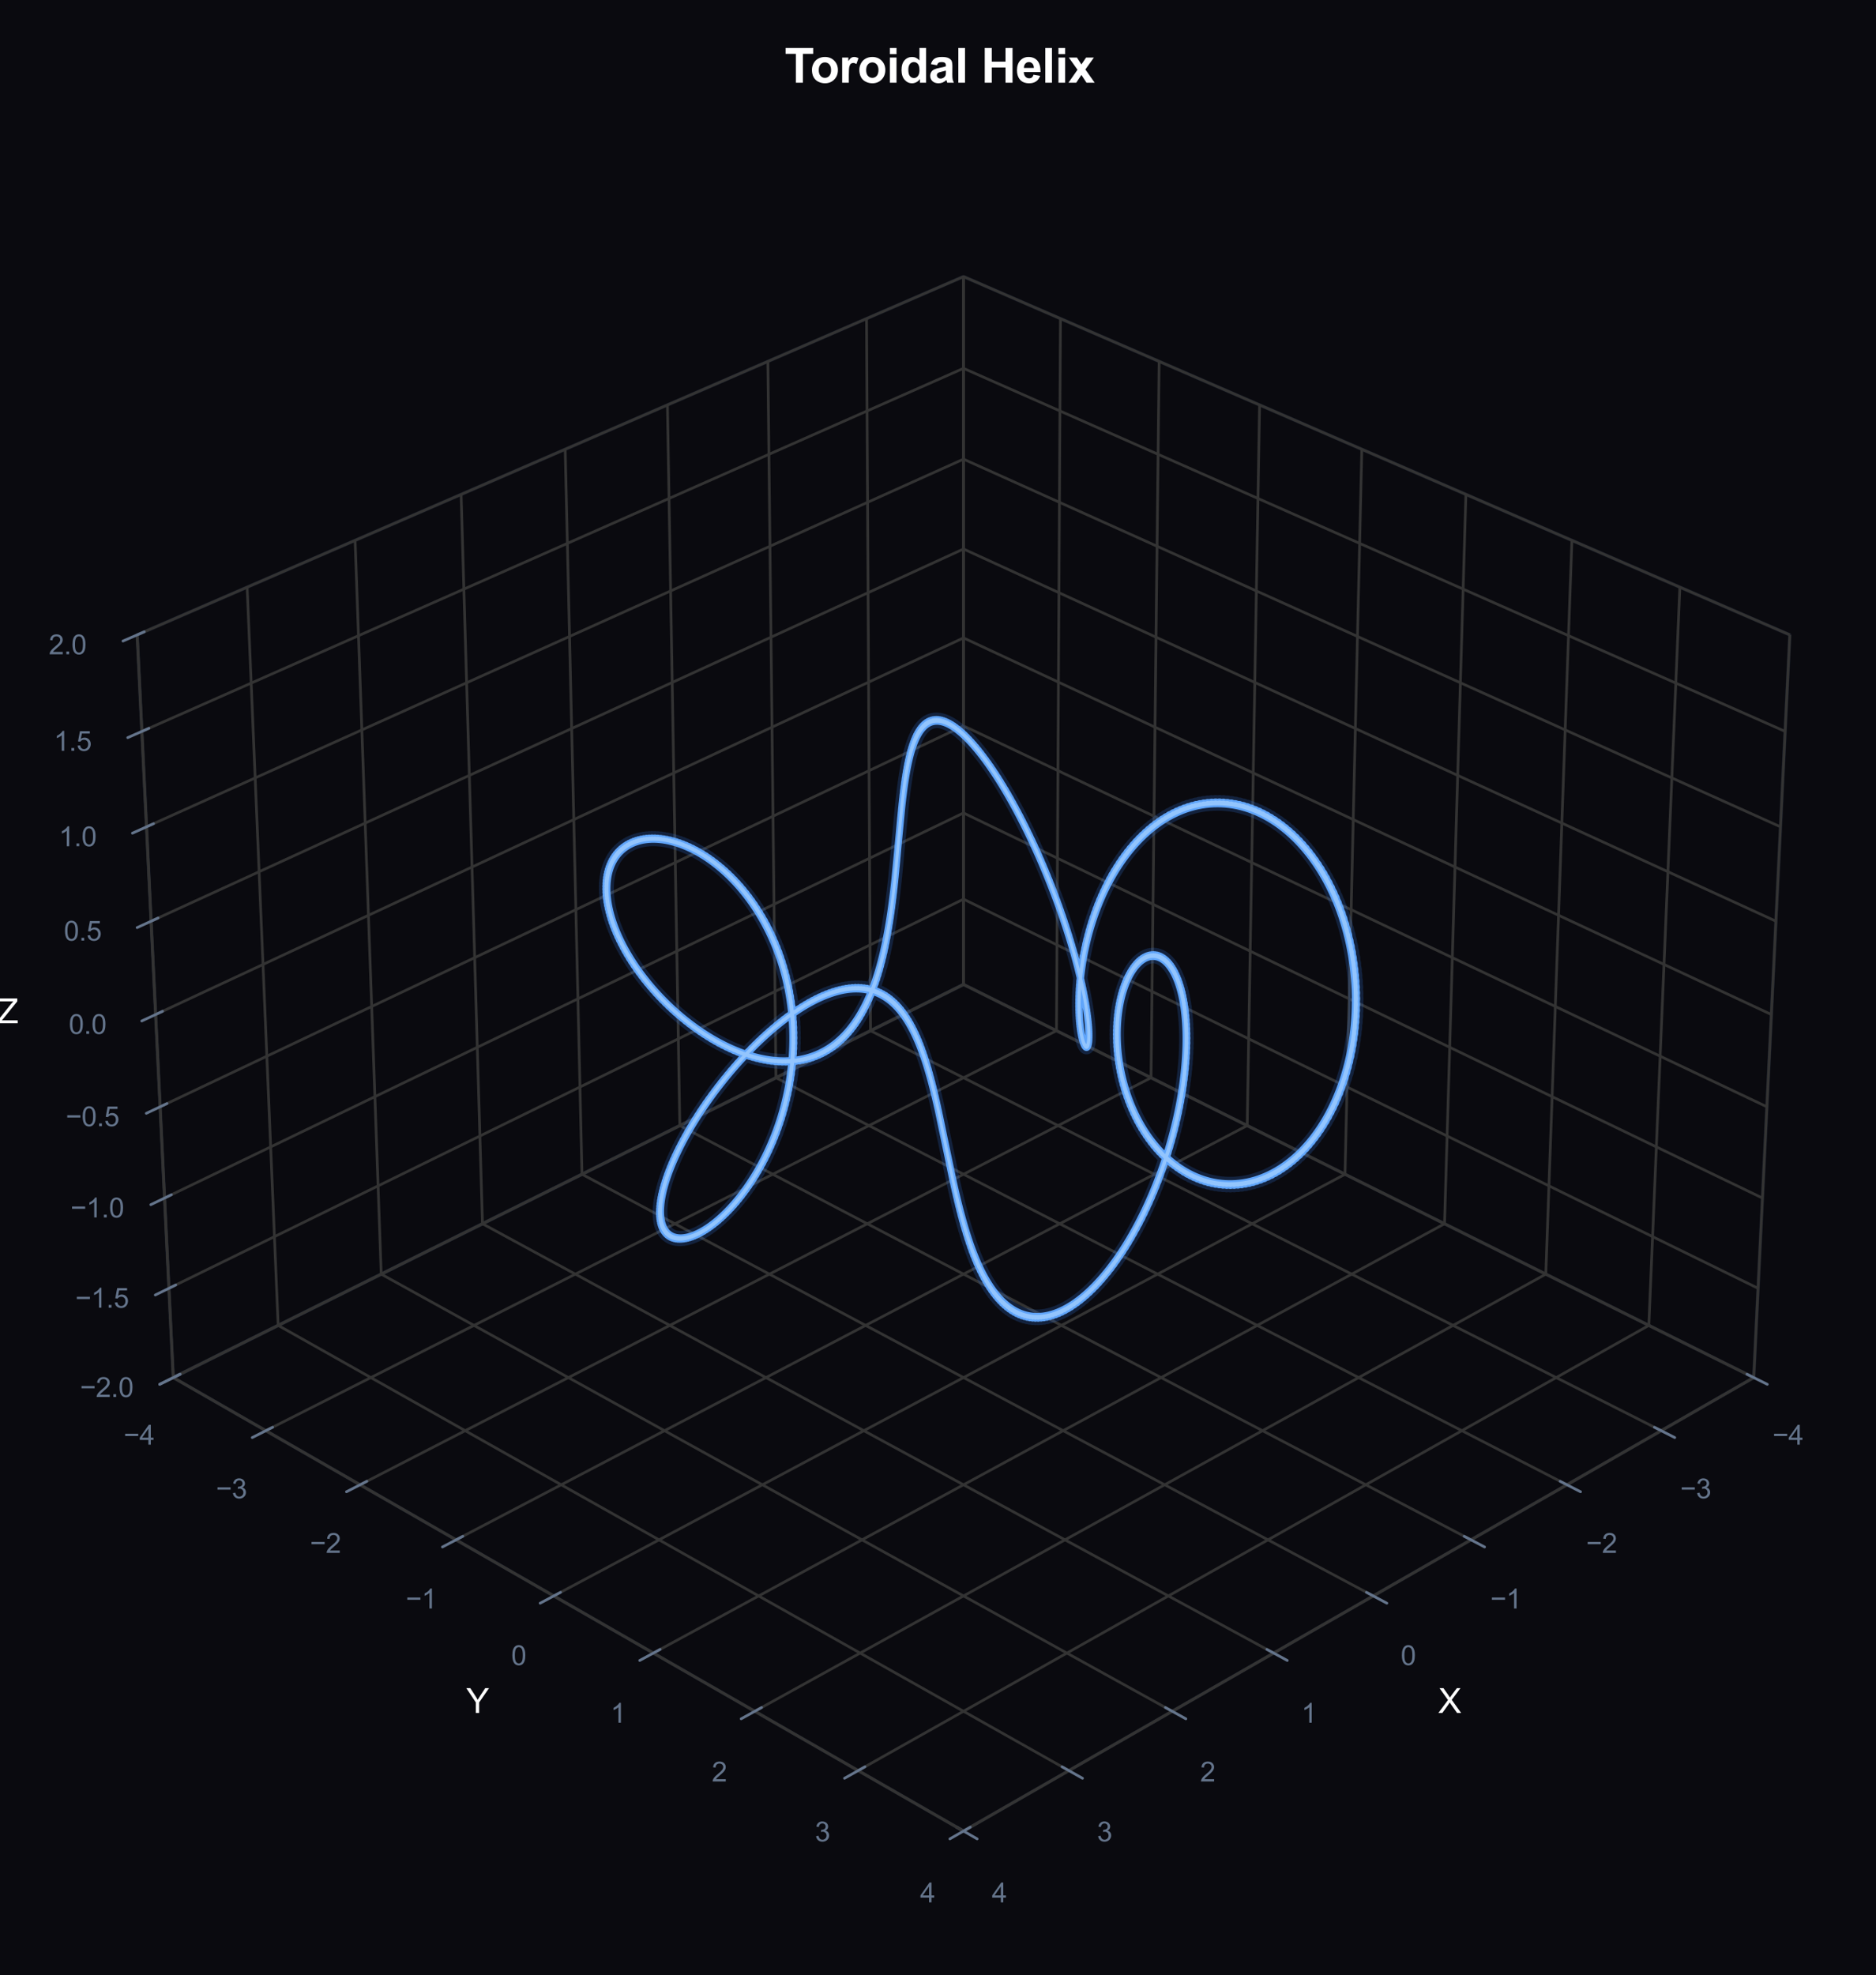 <?xml version="1.0" encoding="utf-8" standalone="no"?>
<!DOCTYPE svg PUBLIC "-//W3C//DTD SVG 1.1//EN"
  "http://www.w3.org/Graphics/SVG/1.1/DTD/svg11.dtd">
<svg xmlns:xlink="http://www.w3.org/1999/xlink" viewBox="0 0 554.012 583.141" xmlns="http://www.w3.org/2000/svg" version="1.1">
 <defs>
  <style type="text/css">*{stroke-linejoin: round; stroke-linecap: butt}</style>
 </defs>
 <g id="figure_1">
  <g id="patch_1">
   <path d="M 0 583.141 
L 554.012 583.141 
L 554.012 0 
L 0 0 
z
" style="fill: #0a0a0f"/>
  </g>
  <g id="patch_2">
   <path d="M 15.292 568.741 
L 539.612 568.741 
L 539.612 44.421 
L 15.292 44.421 
z
" style="fill: #0a0a0f"/>
  </g>
  <g id="pane3d_1">
   <g id="patch_3">
    <path d="M 284.538 290.625 
L 517.906 406.677 
L 528.563 187.42 
L 284.538 81.651 
" style="fill: none; opacity: 0.5; stroke: #1e293b; stroke-linejoin: miter"/>
   </g>
  </g>
  <g id="pane3d_2">
   <g id="patch_4">
    <path d="M 284.538 290.625 
L 51.169 406.677 
L 40.513 187.42 
L 284.538 81.651 
" style="fill: none; opacity: 0.5; stroke: #1e293b; stroke-linejoin: miter"/>
   </g>
  </g>
  <g id="pane3d_3">
   <g id="patch_5">
    <path d="M 284.538 290.625 
L 51.169 406.677 
L 284.538 540.551 
L 517.906 406.677 
" style="fill: none; opacity: 0.5; stroke: #1e293b; stroke-linejoin: miter"/>
   </g>
  </g>
  <g id="grid3d_1">
   <g id="Line3DCollection_1">
    <path d="M 517.906 406.677 
L 284.538 290.625 
L 284.538 81.651 
" style="fill: none; stroke: #333333; stroke-width: 0.8"/>
    <path d="M 490.572 422.358 
L 257.08 304.28 
L 255.903 94.062 
" style="fill: none; stroke: #333333; stroke-width: 0.8"/>
    <path d="M 462.741 438.323 
L 229.157 318.165 
L 226.762 106.693 
" style="fill: none; stroke: #333333; stroke-width: 0.8"/>
    <path d="M 434.401 454.581 
L 200.758 332.288 
L 197.103 119.548 
" style="fill: none; stroke: #333333; stroke-width: 0.8"/>
    <path d="M 405.536 471.139 
L 171.87 346.653 
L 166.911 132.635 
" style="fill: none; stroke: #333333; stroke-width: 0.8"/>
    <path d="M 376.133 488.006 
L 142.481 361.268 
L 136.171 145.958 
" style="fill: none; stroke: #333333; stroke-width: 0.8"/>
    <path d="M 346.176 505.191 
L 112.577 376.14 
L 104.868 159.526 
" style="fill: none; stroke: #333333; stroke-width: 0.8"/>
    <path d="M 315.65 522.703 
L 82.144 391.273 
L 72.988 173.344 
" style="fill: none; stroke: #333333; stroke-width: 0.8"/>
    <path d="M 284.538 540.551 
L 51.169 406.677 
L 40.513 187.42 
" style="fill: none; stroke: #333333; stroke-width: 0.8"/>
   </g>
  </g>
  <g id="grid3d_2">
   <g id="Line3DCollection_2">
    <path d="M 284.538 81.651 
L 284.538 290.625 
L 51.169 406.677 
" style="fill: none; stroke: #333333; stroke-width: 0.8"/>
    <path d="M 313.172 94.062 
L 311.995 304.28 
L 78.503 422.358 
" style="fill: none; stroke: #333333; stroke-width: 0.8"/>
    <path d="M 342.313 106.693 
L 339.918 318.165 
L 106.334 438.323 
" style="fill: none; stroke: #333333; stroke-width: 0.8"/>
    <path d="M 371.972 119.548 
L 368.317 332.288 
L 134.675 454.581 
" style="fill: none; stroke: #333333; stroke-width: 0.8"/>
    <path d="M 402.165 132.635 
L 397.205 346.653 
L 163.539 471.139 
" style="fill: none; stroke: #333333; stroke-width: 0.8"/>
    <path d="M 432.905 145.958 
L 426.594 361.268 
L 192.942 488.006 
" style="fill: none; stroke: #333333; stroke-width: 0.8"/>
    <path d="M 464.207 159.526 
L 456.499 376.14 
L 222.899 505.191 
" style="fill: none; stroke: #333333; stroke-width: 0.8"/>
    <path d="M 496.088 173.344 
L 486.931 391.273 
L 253.425 522.703 
" style="fill: none; stroke: #333333; stroke-width: 0.8"/>
    <path d="M 528.563 187.42 
L 517.906 406.677 
L 284.538 540.551 
" style="fill: none; stroke: #333333; stroke-width: 0.8"/>
   </g>
  </g>
  <g id="grid3d_3">
   <g id="Line3DCollection_3">
    <path d="M 51.169 406.677 
L 284.538 290.625 
L 517.906 406.677 
" style="fill: none; stroke: #333333; stroke-width: 0.8"/>
    <path d="M 49.888 380.323 
L 284.538 265.44 
L 519.187 380.323 
" style="fill: none; stroke: #333333; stroke-width: 0.8"/>
    <path d="M 48.593 353.678 
L 284.538 239.995 
L 520.482 353.678 
" style="fill: none; stroke: #333333; stroke-width: 0.8"/>
    <path d="M 47.284 326.737 
L 284.538 214.287 
L 521.792 326.737 
" style="fill: none; stroke: #333333; stroke-width: 0.8"/>
    <path d="M 45.96 299.496 
L 284.538 188.312 
L 523.116 299.496 
" style="fill: none; stroke: #333333; stroke-width: 0.8"/>
    <path d="M 44.621 271.948 
L 284.538 162.065 
L 524.454 271.948 
" style="fill: none; stroke: #333333; stroke-width: 0.8"/>
    <path d="M 43.267 244.09 
L 284.538 135.542 
L 525.808 244.09 
" style="fill: none; stroke: #333333; stroke-width: 0.8"/>
    <path d="M 41.898 215.916 
L 284.538 108.739 
L 527.178 215.916 
" style="fill: none; stroke: #333333; stroke-width: 0.8"/>
    <path d="M 40.513 187.42 
L 284.538 81.651 
L 528.563 187.42 
" style="fill: none; stroke: #333333; stroke-width: 0.8"/>
   </g>
  </g>
  <g id="axis3d_1">
   <g id="line2d_1">
    <path d="M 517.906 406.677 
L 284.538 540.551 
" style="fill: none; stroke: #333333; stroke-width: 0.8; stroke-linecap: round"/>
   </g>
   <g id="xtick_1">
    <g id="line2d_2">
     <path d="M 284.538 299.496 
" clip-path="url(#p9c0ab056df)" style="fill: none; stroke: #333333; stroke-width: 0.8; stroke-linecap: round"/>
    </g>
    <g id="line2d_3">
     <path d="M 515.908 405.683 
L 521.911 408.669 
" style="fill: none; stroke: #64748b; stroke-width: 0.8; stroke-linecap: round"/>
    </g>
    <g id="text_1">
     <!-- −4 -->
     <g style="fill: #64748b" transform="translate(523.457 426.485) scale(0.08 -0.08)">
      <defs>
       <path id="ArialMT-2212" d="M 3381 1997 
L 356 1997 
L 356 2522 
L 3381 2522 
L 3381 1997 
z
" transform="scale(0.016)"/>
       <path id="ArialMT-34" d="M 2069 0 
L 2069 1097 
L 81 1097 
L 81 1613 
L 2172 4581 
L 2631 4581 
L 2631 1613 
L 3250 1613 
L 3250 1097 
L 2631 1097 
L 2631 0 
L 2069 0 
z
M 2069 1613 
L 2069 3678 
L 634 1613 
L 2069 1613 
z
" transform="scale(0.016)"/>
      </defs>
      <use xlink:href="#ArialMT-2212"/>
      <use xlink:href="#ArialMT-34" transform="translate(58.398 0)"/>
     </g>
    </g>
   </g>
   <g id="xtick_2">
    <g id="line2d_4">
     <path d="M 284.538 299.496 
" clip-path="url(#p9c0ab056df)" style="fill: none; stroke: #333333; stroke-width: 0.8; stroke-linecap: round"/>
    </g>
    <g id="line2d_5">
     <path d="M 488.571 421.346 
L 494.581 424.385 
" style="fill: none; stroke: #64748b; stroke-width: 0.8; stroke-linecap: round"/>
    </g>
    <g id="text_2">
     <!-- −3 -->
     <g style="fill: #64748b" transform="translate(496.181 442.311) scale(0.08 -0.08)">
      <defs>
       <path id="ArialMT-33" d="M 269 1209 
L 831 1284 
Q 928 806 1161 595 
Q 1394 384 1728 384 
Q 2125 384 2398 659 
Q 2672 934 2672 1341 
Q 2672 1728 2419 1979 
Q 2166 2231 1775 2231 
Q 1616 2231 1378 2169 
L 1441 2663 
Q 1497 2656 1531 2656 
Q 1891 2656 2178 2843 
Q 2466 3031 2466 3422 
Q 2466 3731 2256 3934 
Q 2047 4138 1716 4138 
Q 1388 4138 1169 3931 
Q 950 3725 888 3313 
L 325 3413 
Q 428 3978 793 4289 
Q 1159 4600 1703 4600 
Q 2078 4600 2393 4439 
Q 2709 4278 2876 4000 
Q 3044 3722 3044 3409 
Q 3044 3113 2884 2869 
Q 2725 2625 2413 2481 
Q 2819 2388 3044 2092 
Q 3269 1797 3269 1353 
Q 3269 753 2831 336 
Q 2394 -81 1725 -81 
Q 1122 -81 723 278 
Q 325 638 269 1209 
z
" transform="scale(0.016)"/>
      </defs>
      <use xlink:href="#ArialMT-2212"/>
      <use xlink:href="#ArialMT-33" transform="translate(58.398 0)"/>
     </g>
    </g>
   </g>
   <g id="xtick_3">
    <g id="line2d_6">
     <path d="M 284.538 299.496 
" clip-path="url(#p9c0ab056df)" style="fill: none; stroke: #333333; stroke-width: 0.8; stroke-linecap: round"/>
    </g>
    <g id="line2d_7">
     <path d="M 460.738 437.293 
L 466.755 440.388 
" style="fill: none; stroke: #64748b; stroke-width: 0.8; stroke-linecap: round"/>
    </g>
    <g id="text_3">
     <!-- −2 -->
     <g style="fill: #64748b" transform="translate(468.41 458.425) scale(0.08 -0.08)">
      <defs>
       <path id="ArialMT-32" d="M 3222 541 
L 3222 0 
L 194 0 
Q 188 203 259 391 
Q 375 700 629 1000 
Q 884 1300 1366 1694 
Q 2113 2306 2375 2664 
Q 2638 3022 2638 3341 
Q 2638 3675 2398 3904 
Q 2159 4134 1775 4134 
Q 1369 4134 1125 3890 
Q 881 3647 878 3216 
L 300 3275 
Q 359 3922 746 4261 
Q 1134 4600 1788 4600 
Q 2447 4600 2831 4234 
Q 3216 3869 3216 3328 
Q 3216 3053 3103 2787 
Q 2991 2522 2730 2228 
Q 2469 1934 1863 1422 
Q 1356 997 1212 845 
Q 1069 694 975 541 
L 3222 541 
z
" transform="scale(0.016)"/>
      </defs>
      <use xlink:href="#ArialMT-2212"/>
      <use xlink:href="#ArialMT-32" transform="translate(58.398 0)"/>
     </g>
    </g>
   </g>
   <g id="xtick_4">
    <g id="line2d_8">
     <path d="M 284.538 299.496 
" clip-path="url(#p9c0ab056df)" style="fill: none; stroke: #333333; stroke-width: 0.8; stroke-linecap: round"/>
    </g>
    <g id="line2d_9">
     <path d="M 432.396 453.531 
L 438.418 456.683 
" style="fill: none; stroke: #64748b; stroke-width: 0.8; stroke-linecap: round"/>
    </g>
    <g id="text_4">
     <!-- −1 -->
     <g style="fill: #64748b" transform="translate(440.129 474.834) scale(0.08 -0.08)">
      <defs>
       <path id="ArialMT-31" d="M 2384 0 
L 1822 0 
L 1822 3584 
Q 1619 3391 1289 3197 
Q 959 3003 697 2906 
L 697 3450 
Q 1169 3672 1522 3987 
Q 1875 4303 2022 4600 
L 2384 4600 
L 2384 0 
z
" transform="scale(0.016)"/>
      </defs>
      <use xlink:href="#ArialMT-2212"/>
      <use xlink:href="#ArialMT-31" transform="translate(58.398 0)"/>
     </g>
    </g>
   </g>
   <g id="xtick_5">
    <g id="line2d_10">
     <path d="M 284.538 299.496 
" clip-path="url(#p9c0ab056df)" style="fill: none; stroke: #333333; stroke-width: 0.8; stroke-linecap: round"/>
    </g>
    <g id="line2d_11">
     <path d="M 403.53 470.07 
L 409.556 473.281 
" style="fill: none; stroke: #64748b; stroke-width: 0.8; stroke-linecap: round"/>
    </g>
    <g id="text_5">
     <!-- 0 -->
     <g style="fill: #64748b" transform="translate(413.661 491.547) scale(0.08 -0.08)">
      <defs>
       <path id="ArialMT-30" d="M 266 2259 
Q 266 3072 433 3567 
Q 600 4063 929 4331 
Q 1259 4600 1759 4600 
Q 2128 4600 2406 4451 
Q 2684 4303 2865 4023 
Q 3047 3744 3150 3342 
Q 3253 2941 3253 2259 
Q 3253 1453 3087 958 
Q 2922 463 2592 192 
Q 2263 -78 1759 -78 
Q 1097 -78 719 397 
Q 266 969 266 2259 
z
M 844 2259 
Q 844 1131 1108 757 
Q 1372 384 1759 384 
Q 2147 384 2411 759 
Q 2675 1134 2675 2259 
Q 2675 3391 2411 3762 
Q 2147 4134 1753 4134 
Q 1366 4134 1134 3806 
Q 844 3388 844 2259 
z
" transform="scale(0.016)"/>
      </defs>
      <use xlink:href="#ArialMT-30"/>
     </g>
    </g>
   </g>
   <g id="xtick_6">
    <g id="line2d_12">
     <path d="M 284.538 299.496 
" clip-path="url(#p9c0ab056df)" style="fill: none; stroke: #333333; stroke-width: 0.8; stroke-linecap: round"/>
    </g>
    <g id="line2d_13">
     <path d="M 374.126 486.918 
L 380.155 490.188 
" style="fill: none; stroke: #64748b; stroke-width: 0.8; stroke-linecap: round"/>
    </g>
    <g id="text_6">
     <!-- 1 -->
     <g style="fill: #64748b" transform="translate(384.319 508.572) scale(0.08 -0.08)">
      <use xlink:href="#ArialMT-31"/>
     </g>
    </g>
   </g>
   <g id="xtick_7">
    <g id="line2d_14">
     <path d="M 284.538 299.496 
" clip-path="url(#p9c0ab056df)" style="fill: none; stroke: #333333; stroke-width: 0.8; stroke-linecap: round"/>
    </g>
    <g id="line2d_15">
     <path d="M 344.168 504.082 
L 350.2 507.415 
" style="fill: none; stroke: #64748b; stroke-width: 0.8; stroke-linecap: round"/>
    </g>
    <g id="text_7">
     <!-- 2 -->
     <g style="fill: #64748b" transform="translate(354.424 525.918) scale(0.08 -0.08)">
      <use xlink:href="#ArialMT-32"/>
     </g>
    </g>
   </g>
   <g id="xtick_8">
    <g id="line2d_16">
     <path d="M 284.538 299.496 
" clip-path="url(#p9c0ab056df)" style="fill: none; stroke: #333333; stroke-width: 0.8; stroke-linecap: round"/>
    </g>
    <g id="line2d_17">
     <path d="M 313.641 521.572 
L 319.675 524.969 
" style="fill: none; stroke: #64748b; stroke-width: 0.8; stroke-linecap: round"/>
    </g>
    <g id="text_8">
     <!-- 3 -->
     <g style="fill: #64748b" transform="translate(323.959 543.594) scale(0.08 -0.08)">
      <use xlink:href="#ArialMT-33"/>
     </g>
    </g>
   </g>
   <g id="xtick_9">
    <g id="line2d_18">
     <path d="M 284.538 299.496 
" clip-path="url(#p9c0ab056df)" style="fill: none; stroke: #333333; stroke-width: 0.8; stroke-linecap: round"/>
    </g>
    <g id="line2d_19">
     <path d="M 282.529 539.399 
L 288.563 542.86 
" style="fill: none; stroke: #64748b; stroke-width: 0.8; stroke-linecap: round"/>
    </g>
    <g id="text_9">
     <!-- 4 -->
     <g style="fill: #64748b" transform="translate(292.909 561.61) scale(0.08 -0.08)">
      <use xlink:href="#ArialMT-34"/>
     </g>
    </g>
   </g>
   <g id="text_10">
    <!-- X -->
    <g style="fill: #ffffff" transform="translate(424.732 505.686) scale(0.1 -0.1)">
     <defs>
      <path id="ArialMT-58" d="M 28 0 
L 1800 2388 
L 238 4581 
L 959 4581 
L 1791 3406 
Q 2050 3041 2159 2844 
Q 2313 3094 2522 3366 
L 3444 4581 
L 4103 4581 
L 2494 2422 
L 4228 0 
L 3478 0 
L 2325 1634 
Q 2228 1775 2125 1941 
Q 1972 1691 1906 1597 
L 756 0 
L 28 0 
z
" transform="scale(0.016)"/>
     </defs>
     <use xlink:href="#ArialMT-58"/>
    </g>
   </g>
  </g>
  <g id="axis3d_2">
   <g id="line2d_20">
    <path d="M 51.169 406.677 
L 284.538 540.551 
" style="fill: none; stroke: #333333; stroke-width: 0.8; stroke-linecap: round"/>
   </g>
   <g id="xtick_10">
    <g id="line2d_21">
     <path d="M 284.538 299.496 
" clip-path="url(#p9c0ab056df)" style="fill: none; stroke: #333333; stroke-width: 0.8; stroke-linecap: round"/>
    </g>
    <g id="line2d_22">
     <path d="M 53.168 405.683 
L 47.164 408.669 
" style="fill: none; stroke: #64748b; stroke-width: 0.8; stroke-linecap: round"/>
    </g>
    <g id="text_11">
     <!-- −4 -->
     <g style="fill: #64748b" transform="translate(36.497 426.485) scale(0.08 -0.08)">
      <use xlink:href="#ArialMT-2212"/>
      <use xlink:href="#ArialMT-34" transform="translate(58.398 0)"/>
     </g>
    </g>
   </g>
   <g id="xtick_11">
    <g id="line2d_23">
     <path d="M 284.538 299.496 
" clip-path="url(#p9c0ab056df)" style="fill: none; stroke: #333333; stroke-width: 0.8; stroke-linecap: round"/>
    </g>
    <g id="line2d_24">
     <path d="M 80.504 421.346 
L 74.494 424.385 
" style="fill: none; stroke: #64748b; stroke-width: 0.8; stroke-linecap: round"/>
    </g>
    <g id="text_12">
     <!-- −3 -->
     <g style="fill: #64748b" transform="translate(63.773 442.311) scale(0.08 -0.08)">
      <use xlink:href="#ArialMT-2212"/>
      <use xlink:href="#ArialMT-33" transform="translate(58.398 0)"/>
     </g>
    </g>
   </g>
   <g id="xtick_12">
    <g id="line2d_25">
     <path d="M 284.538 299.496 
" clip-path="url(#p9c0ab056df)" style="fill: none; stroke: #333333; stroke-width: 0.8; stroke-linecap: round"/>
    </g>
    <g id="line2d_26">
     <path d="M 108.337 437.293 
L 102.321 440.388 
" style="fill: none; stroke: #64748b; stroke-width: 0.8; stroke-linecap: round"/>
    </g>
    <g id="text_13">
     <!-- −2 -->
     <g style="fill: #64748b" transform="translate(91.544 458.425) scale(0.08 -0.08)">
      <use xlink:href="#ArialMT-2212"/>
      <use xlink:href="#ArialMT-32" transform="translate(58.398 0)"/>
     </g>
    </g>
   </g>
   <g id="xtick_13">
    <g id="line2d_27">
     <path d="M 284.538 299.496 
" clip-path="url(#p9c0ab056df)" style="fill: none; stroke: #333333; stroke-width: 0.8; stroke-linecap: round"/>
    </g>
    <g id="line2d_28">
     <path d="M 136.679 453.531 
L 130.658 456.683 
" style="fill: none; stroke: #64748b; stroke-width: 0.8; stroke-linecap: round"/>
    </g>
    <g id="text_14">
     <!-- −1 -->
     <g style="fill: #64748b" transform="translate(119.825 474.834) scale(0.08 -0.08)">
      <use xlink:href="#ArialMT-2212"/>
      <use xlink:href="#ArialMT-31" transform="translate(58.398 0)"/>
     </g>
    </g>
   </g>
   <g id="xtick_14">
    <g id="line2d_29">
     <path d="M 284.538 299.496 
" clip-path="url(#p9c0ab056df)" style="fill: none; stroke: #333333; stroke-width: 0.8; stroke-linecap: round"/>
    </g>
    <g id="line2d_30">
     <path d="M 165.545 470.07 
L 159.519 473.281 
" style="fill: none; stroke: #64748b; stroke-width: 0.8; stroke-linecap: round"/>
    </g>
    <g id="text_15">
     <!-- 0 -->
     <g style="fill: #64748b" transform="translate(150.965 491.547) scale(0.08 -0.08)">
      <use xlink:href="#ArialMT-30"/>
     </g>
    </g>
   </g>
   <g id="xtick_15">
    <g id="line2d_31">
     <path d="M 284.538 299.496 
" clip-path="url(#p9c0ab056df)" style="fill: none; stroke: #333333; stroke-width: 0.8; stroke-linecap: round"/>
    </g>
    <g id="line2d_32">
     <path d="M 194.95 486.918 
L 188.92 490.188 
" style="fill: none; stroke: #64748b; stroke-width: 0.8; stroke-linecap: round"/>
    </g>
    <g id="text_16">
     <!-- 1 -->
     <g style="fill: #64748b" transform="translate(180.307 508.572) scale(0.08 -0.08)">
      <use xlink:href="#ArialMT-31"/>
     </g>
    </g>
   </g>
   <g id="xtick_16">
    <g id="line2d_33">
     <path d="M 284.538 299.496 
" clip-path="url(#p9c0ab056df)" style="fill: none; stroke: #333333; stroke-width: 0.8; stroke-linecap: round"/>
    </g>
    <g id="line2d_34">
     <path d="M 224.907 504.082 
L 218.875 507.415 
" style="fill: none; stroke: #64748b; stroke-width: 0.8; stroke-linecap: round"/>
    </g>
    <g id="text_17">
     <!-- 2 -->
     <g style="fill: #64748b" transform="translate(210.203 525.918) scale(0.08 -0.08)">
      <use xlink:href="#ArialMT-32"/>
     </g>
    </g>
   </g>
   <g id="xtick_17">
    <g id="line2d_35">
     <path d="M 284.538 299.496 
" clip-path="url(#p9c0ab056df)" style="fill: none; stroke: #333333; stroke-width: 0.8; stroke-linecap: round"/>
    </g>
    <g id="line2d_36">
     <path d="M 255.434 521.572 
L 249.4 524.969 
" style="fill: none; stroke: #64748b; stroke-width: 0.8; stroke-linecap: round"/>
    </g>
    <g id="text_18">
     <!-- 3 -->
     <g style="fill: #64748b" transform="translate(240.668 543.594) scale(0.08 -0.08)">
      <use xlink:href="#ArialMT-33"/>
     </g>
    </g>
   </g>
   <g id="xtick_18">
    <g id="line2d_37">
     <path d="M 284.538 299.496 
" clip-path="url(#p9c0ab056df)" style="fill: none; stroke: #333333; stroke-width: 0.8; stroke-linecap: round"/>
    </g>
    <g id="line2d_38">
     <path d="M 286.547 539.399 
L 280.512 542.86 
" style="fill: none; stroke: #64748b; stroke-width: 0.8; stroke-linecap: round"/>
    </g>
    <g id="text_19">
     <!-- 4 -->
     <g style="fill: #64748b" transform="translate(271.718 561.61) scale(0.08 -0.08)">
      <use xlink:href="#ArialMT-34"/>
     </g>
    </g>
   </g>
   <g id="text_20">
    <!-- Y -->
    <g style="fill: #ffffff" transform="translate(137.673 505.686) scale(0.1 -0.1)">
     <defs>
      <path id="ArialMT-59" d="M 1784 0 
L 1784 1941 
L 19 4581 
L 756 4581 
L 1659 3200 
Q 1909 2813 2125 2425 
Q 2331 2784 2625 3234 
L 3513 4581 
L 4219 4581 
L 2391 1941 
L 2391 0 
L 1784 0 
z
" transform="scale(0.016)"/>
     </defs>
     <use xlink:href="#ArialMT-59"/>
    </g>
   </g>
  </g>
  <g id="axis3d_3">
   <g id="line2d_39">
    <path d="M 51.169 406.677 
L 40.513 187.42 
" style="fill: none; stroke: #333333; stroke-width: 0.8; stroke-linecap: round"/>
   </g>
   <g id="xtick_19">
    <g id="line2d_40">
     <path d="M 284.538 299.496 
" style="fill: none; stroke: #333333; stroke-width: 0.8; stroke-linecap: round"/>
    </g>
    <g id="line2d_41">
     <path d="M 53.168 405.683 
L 47.164 408.669 
" style="fill: none; stroke: #64748b; stroke-width: 0.8; stroke-linecap: round"/>
    </g>
    <g id="text_21">
     <!-- −2.0 -->
     <g style="fill: #64748b" transform="translate(23.617 412.403) scale(0.08 -0.08)">
      <defs>
       <path id="ArialMT-2e" d="M 581 0 
L 581 641 
L 1222 641 
L 1222 0 
L 581 0 
z
" transform="scale(0.016)"/>
      </defs>
      <use xlink:href="#ArialMT-2212"/>
      <use xlink:href="#ArialMT-32" transform="translate(58.398 0)"/>
      <use xlink:href="#ArialMT-2e" transform="translate(114.014 0)"/>
      <use xlink:href="#ArialMT-30" transform="translate(141.797 0)"/>
     </g>
    </g>
   </g>
   <g id="xtick_20">
    <g id="line2d_42">
     <path d="M 284.538 299.496 
" style="fill: none; stroke: #333333; stroke-width: 0.8; stroke-linecap: round"/>
    </g>
    <g id="line2d_43">
     <path d="M 51.899 379.338 
L 45.86 382.295 
" style="fill: none; stroke: #64748b; stroke-width: 0.8; stroke-linecap: round"/>
    </g>
    <g id="text_22">
     <!-- −1.5 -->
     <g style="fill: #64748b" transform="translate(22.229 386.049) scale(0.08 -0.08)">
      <defs>
       <path id="ArialMT-35" d="M 266 1200 
L 856 1250 
Q 922 819 1161 601 
Q 1400 384 1738 384 
Q 2144 384 2425 690 
Q 2706 997 2706 1503 
Q 2706 1984 2436 2262 
Q 2166 2541 1728 2541 
Q 1456 2541 1237 2417 
Q 1019 2294 894 2097 
L 366 2166 
L 809 4519 
L 3088 4519 
L 3088 3981 
L 1259 3981 
L 1013 2750 
Q 1425 3038 1878 3038 
Q 2478 3038 2890 2622 
Q 3303 2206 3303 1553 
Q 3303 931 2941 478 
Q 2500 -78 1738 -78 
Q 1113 -78 717 272 
Q 322 622 266 1200 
z
" transform="scale(0.016)"/>
      </defs>
      <use xlink:href="#ArialMT-2212"/>
      <use xlink:href="#ArialMT-31" transform="translate(58.398 0)"/>
      <use xlink:href="#ArialMT-2e" transform="translate(114.014 0)"/>
      <use xlink:href="#ArialMT-35" transform="translate(141.797 0)"/>
     </g>
    </g>
   </g>
   <g id="xtick_21">
    <g id="line2d_44">
     <path d="M 284.538 299.496 
" style="fill: none; stroke: #333333; stroke-width: 0.8; stroke-linecap: round"/>
    </g>
    <g id="line2d_45">
     <path d="M 50.615 352.703 
L 44.541 355.63 
" style="fill: none; stroke: #64748b; stroke-width: 0.8; stroke-linecap: round"/>
    </g>
    <g id="text_23">
     <!-- −1.0 -->
     <g style="fill: #64748b" transform="translate(20.825 359.404) scale(0.08 -0.08)">
      <use xlink:href="#ArialMT-2212"/>
      <use xlink:href="#ArialMT-31" transform="translate(58.398 0)"/>
      <use xlink:href="#ArialMT-2e" transform="translate(114.014 0)"/>
      <use xlink:href="#ArialMT-30" transform="translate(141.797 0)"/>
     </g>
    </g>
   </g>
   <g id="xtick_22">
    <g id="line2d_46">
     <path d="M 284.538 299.496 
" style="fill: none; stroke: #333333; stroke-width: 0.8; stroke-linecap: round"/>
    </g>
    <g id="line2d_47">
     <path d="M 49.318 325.773 
L 43.208 328.669 
" style="fill: none; stroke: #64748b; stroke-width: 0.8; stroke-linecap: round"/>
    </g>
    <g id="text_24">
     <!-- −0.5 -->
     <g style="fill: #64748b" transform="translate(19.405 332.463) scale(0.08 -0.08)">
      <use xlink:href="#ArialMT-2212"/>
      <use xlink:href="#ArialMT-30" transform="translate(58.398 0)"/>
      <use xlink:href="#ArialMT-2e" transform="translate(114.014 0)"/>
      <use xlink:href="#ArialMT-35" transform="translate(141.797 0)"/>
     </g>
    </g>
   </g>
   <g id="xtick_23">
    <g id="line2d_48">
     <path d="M 284.538 299.496 
" style="fill: none; stroke: #333333; stroke-width: 0.8; stroke-linecap: round"/>
    </g>
    <g id="line2d_49">
     <path d="M 48.006 298.542 
L 41.859 301.406 
" style="fill: none; stroke: #64748b; stroke-width: 0.8; stroke-linecap: round"/>
    </g>
    <g id="text_25">
     <!-- 0.0 -->
     <g style="fill: #64748b" transform="translate(20.306 305.222) scale(0.08 -0.08)">
      <use xlink:href="#ArialMT-30"/>
      <use xlink:href="#ArialMT-2e" transform="translate(55.615 0)"/>
      <use xlink:href="#ArialMT-30" transform="translate(83.398 0)"/>
     </g>
    </g>
   </g>
   <g id="xtick_24">
    <g id="line2d_50">
     <path d="M 284.538 299.496 
" style="fill: none; stroke: #333333; stroke-width: 0.8; stroke-linecap: round"/>
    </g>
    <g id="line2d_51">
     <path d="M 46.68 271.005 
L 40.496 273.838 
" style="fill: none; stroke: #64748b; stroke-width: 0.8; stroke-linecap: round"/>
    </g>
    <g id="text_26">
     <!-- 0.5 -->
     <g style="fill: #64748b" transform="translate(18.854 277.675) scale(0.08 -0.08)">
      <use xlink:href="#ArialMT-30"/>
      <use xlink:href="#ArialMT-2e" transform="translate(55.615 0)"/>
      <use xlink:href="#ArialMT-35" transform="translate(83.398 0)"/>
     </g>
    </g>
   </g>
   <g id="xtick_25">
    <g id="line2d_52">
     <path d="M 284.538 299.496 
" style="fill: none; stroke: #333333; stroke-width: 0.8; stroke-linecap: round"/>
    </g>
    <g id="line2d_53">
     <path d="M 45.338 243.158 
L 39.117 245.957 
" style="fill: none; stroke: #64748b; stroke-width: 0.8; stroke-linecap: round"/>
    </g>
    <g id="text_27">
     <!-- 1.0 -->
     <g style="fill: #64748b" transform="translate(17.386 249.816) scale(0.08 -0.08)">
      <use xlink:href="#ArialMT-31"/>
      <use xlink:href="#ArialMT-2e" transform="translate(55.615 0)"/>
      <use xlink:href="#ArialMT-30" transform="translate(83.398 0)"/>
     </g>
    </g>
   </g>
   <g id="xtick_26">
    <g id="line2d_54">
     <path d="M 284.538 299.496 
" style="fill: none; stroke: #333333; stroke-width: 0.8; stroke-linecap: round"/>
    </g>
    <g id="line2d_55">
     <path d="M 43.981 214.995 
L 37.723 217.76 
" style="fill: none; stroke: #64748b; stroke-width: 0.8; stroke-linecap: round"/>
    </g>
    <g id="text_28">
     <!-- 1.5 -->
     <g style="fill: #64748b" transform="translate(15.902 221.642) scale(0.08 -0.08)">
      <use xlink:href="#ArialMT-31"/>
      <use xlink:href="#ArialMT-2e" transform="translate(55.615 0)"/>
      <use xlink:href="#ArialMT-35" transform="translate(83.398 0)"/>
     </g>
    </g>
   </g>
   <g id="xtick_27">
    <g id="line2d_56">
     <path d="M 284.538 299.496 
" style="fill: none; stroke: #333333; stroke-width: 0.8; stroke-linecap: round"/>
    </g>
    <g id="line2d_57">
     <path d="M 42.609 186.511 
L 36.312 189.241 
" style="fill: none; stroke: #64748b; stroke-width: 0.8; stroke-linecap: round"/>
    </g>
    <g id="text_29">
     <!-- 2.0 -->
     <g style="fill: #64748b" transform="translate(14.4 193.146) scale(0.08 -0.08)">
      <use xlink:href="#ArialMT-32"/>
      <use xlink:href="#ArialMT-2e" transform="translate(55.615 0)"/>
      <use xlink:href="#ArialMT-30" transform="translate(83.398 0)"/>
     </g>
    </g>
   </g>
   <g id="text_30">
    <!-- Z -->
    <g style="fill: #ffffff" transform="translate(-0.777 302.081) scale(0.1 -0.1)">
     <defs>
      <path id="ArialMT-5a" d="M 128 0 
L 128 563 
L 2475 3497 
Q 2725 3809 2950 4041 
L 394 4041 
L 394 4581 
L 3675 4581 
L 3675 4041 
L 1103 863 
L 825 541 
L 3750 541 
L 3750 0 
L 128 0 
z
" transform="scale(0.016)"/>
     </defs>
     <use xlink:href="#ArialMT-5a"/>
    </g>
   </g>
  </g>
  <g id="axes_1">
   <g id="line2d_58">
    <path d="M 198.849 342.34 
L 205.207 330.524 
L 213.851 318.429 
L 223.977 307.354 
L 234.667 298.54 
L 245.032 293.02 
L 254.347 291.503 
L 262.154 294.288 
L 268.305 301.235 
L 272.96 311.785 
L 276.53 325.019 
L 282.765 354.613 
L 286.647 368.216 
L 291.673 379.223 
L 298.061 386.495 
L 305.762 389.205 
L 314.451 386.94 
L 323.564 379.771 
L 332.365 368.282 
L 340.069 353.535 
L 345.958 336.971 
L 349.516 320.253 
L 350.523 305.067 
L 349.108 292.92 
L 345.745 284.955 
L 341.193 281.823 
L 336.397 283.61 
L 332.352 289.847 
L 329.978 299.57 
L 329.99 311.438 
L 332.804 323.882 
L 338.477 335.277 
L 346.693 344.115 
L 356.79 349.166 
L 367.834 349.61 
L 378.729 345.129 
L 388.345 335.945 
L 395.653 322.794 
L 399.855 306.855 
L 400.473 289.617 
L 397.411 272.717 
L 390.963 257.765 
L 381.773 246.166 
L 370.749 238.957 
L 358.954 236.7 
L 347.469 239.405 
L 337.254 246.531 
L 329.033 257.045 
L 323.208 269.544 
L 319.822 282.423 
L 318.577 294.067 
L 318.897 303.038 
L 320.036 308.24 
L 321.196 309.022 
L 321.644 305.23 
L 320.816 297.2 
L 318.378 285.698 
L 314.263 271.824 
L 308.654 256.902 
L 301.952 242.347 
L 294.702 229.545 
L 287.513 219.722 
L 280.959 213.831 
L 275.484 212.457 
L 271.328 215.752 
L 268.475 223.406 
L 266.646 234.675 
L 263.909 263.455 
L 261.678 278.257 
L 258.053 291.564 
L 252.632 302.289 
L 245.274 309.655 
L 236.134 313.241 
L 225.651 312.984 
L 214.505 309.158 
L 203.545 302.318 
L 193.691 293.248 
L 185.833 282.892 
L 180.72 272.29 
L 178.853 262.504 
L 180.404 254.541 
L 185.163 249.269 
L 192.542 247.338 
L 201.628 249.119 
L 211.295 254.663 
L 220.358 263.692 
L 227.738 275.632 
L 232.601 289.674 
L 234.47 304.849 
L 233.267 320.12 
L 229.306 334.458 
L 223.236 346.912 
L 215.952 356.67 
L 208.484 363.103 
L 201.877 365.809 
L 197.077 364.653 
L 194.823 359.798 
L 195.554 351.721 
L 199.363 341.207 
L 205.98 329.306 
L 214.811 317.254 
L 225.036 306.352 
L 235.732 297.825 
L 246.02 292.68 
L 255.2 291.587 
L 262.843 294.801 
L 268.833 302.14 
L 273.358 313.005 
L 276.848 326.446 
L 279.889 341.25 
L 283.113 356.054 
L 287.092 369.454 
L 292.249 380.134 
L 298.775 386.981 
L 306.594 389.205 
L 315.355 386.438 
L 324.471 378.803 
L 333.198 366.933 
L 340.75 351.934 
L 346.425 335.278 
L 349.732 318.638 
L 350.485 303.693 
L 348.849 291.92 
L 345.329 284.419 
L 340.708 281.783 
L 335.942 284.045 
L 332.026 290.682 
L 329.863 300.685 
L 330.142 312.683 
L 333.245 325.095 
L 339.193 336.299 
L 347.632 344.808 
L 357.869 349.427 
L 368.949 349.384 
L 379.766 344.414 
L 389.195 334.792 
L 396.224 321.303 
L 400.082 305.164 
L 400.33 287.884 
L 396.911 271.109 
L 390.155 256.434 
L 380.736 245.234 
L 369.586 238.504 
L 357.775 236.752 
L 346.376 239.932 
L 336.333 247.451 
L 328.34 258.231 
L 322.763 270.842 
L 319.609 283.669 
L 318.55 295.105 
L 318.987 303.743 
L 320.164 308.524 
L 321.283 308.846 
L 321.626 304.608 
L 320.647 296.19 
L 318.041 284.397 
L 313.764 270.356 
L 308.025 255.406 
L 301.242 240.966 
L 293.971 228.411 
L 286.821 218.943 
L 280.357 213.484 
L 275.007 212.578 
L 270.987 216.331 
L 268.253 224.386 
L 266.502 235.961 
L 263.733 264.966 
L 261.387 279.675 
L 257.596 292.768 
L 251.983 303.187 
L 244.436 310.188 
L 235.137 313.386 
L 224.553 312.755 
L 213.386 308.598 
L 202.494 301.497 
L 192.802 292.253 
L 185.188 281.825 
L 180.382 271.257 
L 178.855 261.61 
L 180.742 253.88 
L 185.796 248.917 
L 193.391 247.346 
L 202.588 249.507 
L 212.247 255.417 
L 221.188 264.767 
L 228.348 276.957 
L 232.927 291.157 
L 234.486 306.389 
L 232.987 321.612 
L 228.781 335.803 
L 222.546 348.021 
L 215.196 357.472 
L 207.767 363.545 
L 201.302 365.867 
L 196.728 364.329 
L 194.757 359.125 
L 195.798 350.764 
L 199.906 340.06 
L 206.775 328.086 
L 215.786 316.091 
L 226.1 305.374 
L 236.792 297.144 
L 246.998 292.381 
L 256.038 291.714 
L 263.515 295.356 
L 269.346 303.081 
L 273.744 314.252 
L 277.162 327.886 
L 280.193 342.754 
L 283.468 357.48 
L 287.55 370.665 
L 292.839 381.007 
L 299.502 387.421 
L 307.436 389.155 
L 316.262 385.887 
L 325.374 377.791 
L 334.019 365.552 
L 341.412 350.316 
L 346.868 333.585 
L 349.922 317.041 
L 350.423 302.352 
L 348.57 290.964 
L 344.901 283.931 
L 340.222 281.794 
L 335.496 284.525 
L 331.717 291.551 
L 329.772 301.82 
L 330.322 313.933 
L 333.715 326.296 
L 339.934 337.293 
L 348.588 345.461 
L 358.956 349.641 
L 370.061 349.108 
L 380.79 343.652 
L 390.02 333.6 
L 396.762 319.786 
L 400.274 303.46 
L 400.151 286.156 
L 396.377 269.522 
L 389.319 255.138 
L 379.682 244.347 
L 368.416 238.101 
L 356.599 236.854 
L 345.297 240.503 
L 335.433 248.403 
L 327.67 259.436 
L 322.341 272.143 
L 319.417 284.901 
L 318.538 296.116 
L 319.085 304.408 
L 320.292 308.762 
L 321.363 308.625 
L 321.595 303.944 
L 320.463 295.146 
L 317.687 283.073 
L 313.251 268.879 
L 307.385 253.916 
L 300.526 239.604 
L 293.24 227.307 
L 286.135 218.204 
L 279.767 213.183 
L 274.544 212.746 
L 270.658 216.952 
L 268.04 225.401 
L 266.362 237.271 
L 265.085 251.411 
L 263.548 266.475 
L 261.081 281.076 
L 257.121 293.945 
L 251.315 304.05 
L 243.579 310.682 
L 234.126 313.492 
L 223.45 312.491 
L 212.269 308.009 
L 201.456 300.654 
L 191.933 291.247 
L 184.571 280.757 
L 180.076 270.234 
L 178.891 260.736 
L 181.112 253.247 
L 186.455 248.599 
L 194.257 247.391 
L 203.553 249.931 
L 213.193 256.205 
L 222 265.87 
L 228.933 278.302 
L 233.223 292.651 
L 234.471 307.929 
L 232.679 323.094 
L 228.235 337.128 
L 221.845 349.103 
L 214.439 358.239 
L 207.061 363.95 
L 200.745 365.886 
L 196.404 363.967 
L 194.722 358.42 
L 196.073 349.783 
L 200.477 338.9 
L 207.593 326.866 
L 216.774 314.941 
L 227.167 304.42 
L 237.848 296.499 
L 247.963 292.123 
L 256.86 291.885 
L 264.171 295.953 
L 269.844 304.057 
L 274.121 315.523 
L 277.472 329.339 
L 280.499 344.256 
L 283.832 358.89 
L 288.02 371.847 
L 293.443 381.841 
L 300.243 387.814 
L 308.286 389.055 
L 317.172 385.288 
L 326.273 376.738 
L 334.827 364.14 
L 342.054 348.683 
L 347.286 331.893 
L 350.087 315.462 
L 350.337 301.043 
L 348.274 290.052 
L 344.464 283.493 
L 339.734 281.853 
L 335.06 285.049 
L 331.427 292.452 
L 329.706 302.973 
L 330.53 315.185 
L 334.213 327.483 
L 340.699 338.259 
L 349.563 346.074 
L 360.051 349.807 
L 371.17 348.783 
L 381.798 342.844 
L 390.821 332.37 
L 397.268 318.242 
L 400.428 301.747 
L 399.934 284.436 
L 395.809 267.957 
L 388.457 253.878 
L 378.611 243.506 
L 367.241 237.749 
L 355.429 237.005 
L 344.233 241.117 
L 334.554 249.387 
L 327.025 260.657 
L 321.944 273.443 
L 319.246 286.117 
L 318.54 297.097 
L 319.189 305.034 
L 320.418 308.955 
L 321.434 308.358 
L 321.549 303.239 
L 320.262 294.069 
L 317.316 281.728 
L 312.723 267.394 
L 306.736 252.432 
L 299.807 238.263 
L 292.512 226.236 
L 285.457 217.507 
L 279.188 212.929 
L 274.094 212.961 
L 270.343 217.617 
L 267.838 226.451 
L 266.227 238.604 
L 264.955 252.899 
L 263.354 267.978 
L 260.76 282.461 
L 256.627 295.095 
L 250.627 304.878 
L 242.705 311.137 
L 233.103 313.561 
L 222.341 312.191 
L 211.156 307.391 
L 200.43 299.791 
L 191.086 290.23 
L 183.983 279.688 
L 179.804 269.221 
L 178.961 259.881 
L 181.514 252.643 
L 187.138 248.316 
L 195.137 247.474 
L 204.521 250.394 
L 214.13 257.027 
L 222.793 267.001 
L 229.49 279.666 
L 233.488 294.154 
L 234.425 309.468 
L 232.344 324.565 
L 227.669 338.432 
L 221.133 350.155 
L 213.683 358.972 
L 206.365 364.317 
L 200.209 365.866 
L 196.107 363.569 
L 194.717 357.684 
L 196.379 348.78 
L 201.075 337.729 
L 208.431 325.647 
L 217.774 313.804 
L 228.238 303.493 
L 238.897 295.889 
L 248.916 291.907 
L 257.666 292.099 
L 264.81 296.59 
L 270.329 305.067 
L 274.489 316.818 
L 277.779 330.804 
L 280.809 345.755 
L 284.204 360.284 
L 288.502 373 
L 294.061 382.634 
L 300.996 388.16 
L 309.146 388.904 
L 318.084 384.64 
L 327.166 375.644 
L 335.622 362.7 
L 342.677 347.037 
L 347.681 330.206 
L 350.226 313.904 
L 350.228 299.77 
L 347.959 289.184 
L 344.017 283.105 
L 339.248 281.961 
L 334.634 285.614 
L 331.156 293.386 
L 329.666 304.144 
L 330.768 316.438 
L 334.74 328.655 
L 341.488 339.196 
L 350.553 346.646 
L 361.153 349.926 
L 372.274 348.408 
L 382.79 341.99 
L 391.596 331.103 
L 397.741 316.675 
L 400.546 300.026 
L 399.682 282.723 
L 395.21 266.417 
L 387.57 252.655 
L 377.525 242.712 
L 366.062 237.447 
L 354.265 237.205 
L 343.184 241.773 
L 333.696 250.402 
L 326.405 261.894 
L 321.571 274.743 
L 319.094 287.315 
L 318.556 298.047 
L 319.3 305.619 
L 320.541 309.103 
L 321.497 308.045 
L 321.49 302.492 
L 320.044 292.961 
L 316.929 280.362 
L 312.18 265.902 
L 306.076 250.956 
L 299.084 236.943 
L 291.785 225.198 
L 284.787 216.851 
L 278.621 212.721 
L 273.658 213.222 
L 270.04 218.323 
L 267.644 227.534 
L 266.095 239.959 
L 264.821 254.395 
L 263.149 269.475 
L 260.423 283.826 
L 256.115 296.215 
L 249.92 305.671 
L 241.814 311.554 
L 232.069 313.591 
L 221.228 311.857 
L 210.048 306.744 
L 199.419 298.908 
L 190.262 289.203 
L 183.424 278.62 
L 179.566 268.219 
L 179.066 259.048 
L 181.947 252.067 
L 187.845 248.068 
L 196.031 247.595 
L 205.491 250.894 
L 215.057 257.883 
L 223.566 268.16 
L 230.021 281.048 
L 233.722 295.665 
L 234.348 311.005 
L 231.984 326.023 
L 227.085 339.715 
L 220.412 351.179 
L 212.927 359.67 
L 205.681 364.646 
L 199.693 365.808 
L 195.838 363.135 
L 194.743 356.917 
L 196.716 347.754 
L 201.7 336.547 
L 209.289 324.431 
L 218.785 312.683 
L 229.31 302.594 
L 239.941 295.315 
L 249.856 291.732 
L 258.455 292.356 
L 265.433 297.267 
L 270.799 306.109 
L 274.848 318.135 
L 278.083 332.278 
L 281.122 347.251 
L 284.586 361.659 
L 288.997 374.121 
L 294.693 383.386 
L 301.761 388.457 
L 310.013 388.702 
L 318.998 383.944 
L 328.053 374.511 
L 336.402 361.233 
L 343.278 345.379 
L 348.05 328.524 
L 350.339 312.368 
L 350.096 298.532 
L 347.628 288.362 
L 343.561 282.766 
L 338.763 282.118 
L 334.22 286.222 
L 330.906 294.349 
L 329.652 305.33 
L 331.034 317.69 
L 335.294 329.809 
L 342.301 340.101 
L 351.559 347.176 
L 362.259 349.996 
L 373.372 347.984 
L 383.765 341.09 
L 392.344 329.801 
L 398.18 315.086 
L 400.627 298.297 
L 399.392 281.021 
L 394.578 264.903 
L 386.659 251.471 
L 376.425 241.965 
L 364.879 237.196 
L 353.109 237.453 
L 342.151 242.469 
L 332.861 251.445 
L 325.81 263.144 
L 321.222 276.039 
L 318.963 288.496 
L 318.585 298.965 
L 319.415 306.163 
L 320.662 309.205 
L 321.549 307.687 
L 321.416 301.706 
L 319.809 291.821 
L 316.525 278.978 
L 311.625 264.406 
L 305.408 249.49 
L 298.358 235.645 
L 291.062 224.194 
L 284.125 216.238 
L 278.066 212.559 
L 273.236 213.53 
L 269.75 219.071 
L 267.459 228.65 
L 265.966 241.333 
L 264.683 255.897 
L 262.934 270.965 
L 260.07 285.172 
L 255.583 297.306 
L 249.193 306.427 
L 240.906 311.933 
L 231.023 313.583 
L 220.111 311.489 
L 208.945 306.071 
L 198.422 298.006 
L 189.461 288.167 
L 182.896 277.555 
L 179.362 267.23 
L 179.205 258.237 
L 182.411 251.522 
L 188.576 247.855 
L 196.939 247.754 
L 206.463 251.431 
L 215.974 258.772 
L 224.318 269.344 
L 230.523 282.448 
L 233.924 297.184 
L 234.242 312.538 
L 231.597 327.467 
L 226.483 340.975 
L 219.683 352.172 
L 212.175 360.333 
L 205.01 364.936 
L 199.199 365.711 
L 195.597 362.666 
L 194.801 356.12 
L 197.083 346.709 
L 202.351 335.356 
L 210.166 323.218 
L 219.807 311.579 
L 230.383 301.722 
L 240.976 294.779 
L 250.783 291.601 
L 259.228 292.657 
L 266.039 297.984 
L 271.256 307.184 
L 275.198 319.474 
L 278.385 333.76 
L 281.439 348.74 
L 284.977 363.015 
L 289.506 375.21 
L 295.339 384.095 
L 302.538 388.705 
L 310.888 388.45 
L 319.912 383.201 
L 328.933 373.338 
L 337.168 359.739 
L 343.859 343.711 
L 348.394 326.849 
L 350.426 310.855 
L 349.941 297.331 
L 347.28 287.586 
L 343.099 282.477 
L 338.28 282.322 
L 333.818 286.87 
L 330.676 295.341 
L 329.665 306.53 
L 331.33 318.94 
L 335.877 330.946 
L 343.137 340.973 
L 352.58 347.663 
L 363.37 350.017 
L 374.462 347.51 
L 384.721 340.147 
L 393.064 328.464 
L 398.585 313.476 
L 400.67 296.565 
L 399.067 279.33 
L 393.915 263.416 
L 385.725 250.327 
L 375.312 241.266 
L 363.694 236.996 
L 351.96 237.75 
L 341.135 243.206 
L 332.049 252.516 
L 325.24 264.407 
L 320.896 277.332 
L 318.85 289.656 
L 318.626 299.85 
L 319.534 306.664 
L 320.779 309.261 
L 321.591 307.284 
L 321.327 300.88 
L 319.557 290.651 
L 316.104 277.577 
L 311.055 262.906 
L 304.731 248.034 
L 297.629 234.372 
L 290.343 223.225 
L 283.472 215.668 
L 277.524 212.445 
L 272.827 213.884 
L 269.472 219.86 
L 267.283 229.797 
L 265.839 242.727 
L 264.54 257.404 
L 262.708 272.446 
L 259.701 286.496 
L 255.032 298.366 
L 248.447 307.147 
L 239.982 312.272 
L 229.967 313.537 
L 218.992 311.087 
L 207.848 305.37 
L 197.441 297.086 
L 188.685 287.123 
L 182.397 276.492 
L 179.191 266.254 
L 179.378 257.448 
L 182.904 251.008 
L 189.329 247.679 
L 197.858 247.951 
L 207.434 252.005 
L 216.879 259.693 
L 225.048 270.554 
L 230.997 283.864 
L 234.096 298.709 
L 234.105 314.067 
L 231.186 328.898 
L 225.864 342.212 
L 218.947 353.136 
L 211.425 360.96 
L 204.352 365.188 
L 198.727 365.575 
L 195.383 362.161 
L 194.889 355.295 
L 197.48 345.643 
L 203.028 334.157 
L 211.062 322.01 
L 220.838 310.493 
L 231.456 300.88 
L 242.004 294.281 
L 251.696 291.512 
L 259.985 293.001 
L 266.629 298.739 
L 271.701 308.29 
L 275.541 320.833 
L 278.686 335.25 
L 281.762 350.223 
L 285.378 364.35 
L 290.027 376.266 
L 295.999 384.761 
L 303.328 388.904 
L 311.77 388.148 
L 320.827 382.412 
L 329.805 372.128 
L 337.918 358.221 
L 344.417 342.034 
L 348.713 325.182 
L 350.488 309.367 
L 349.765 296.168 
L 346.918 286.856 
L 342.63 282.239 
L 337.802 282.575 
L 333.429 287.557 
L 330.467 296.361 
L 329.705 307.743 
L 331.655 320.185 
L 336.487 332.062 
L 343.995 341.812 
L 353.614 348.106 
L 364.485 349.989 
L 375.544 346.988 
L 385.659 339.159 
L 393.756 327.093 
L 398.956 311.846 
L 400.677 294.828 
L 398.706 277.653 
L 393.221 261.957 
L 384.768 249.223 
L 374.187 240.615 
L 362.508 236.846 
L 350.821 238.094 
L 340.137 243.982 
L 331.26 253.613 
L 324.695 265.68 
L 320.594 278.618 
L 318.756 290.794 
L 318.679 300.701 
L 319.656 307.124 
L 320.892 309.27 
L 321.622 306.837 
L 321.223 300.016 
L 319.288 289.453 
L 315.667 276.159 
L 310.473 261.405 
L 304.047 246.591 
L 296.899 233.125 
L 289.628 222.293 
L 282.829 215.142 
L 276.994 212.377 
L 272.432 214.283 
L 269.206 220.689 
L 267.114 230.974 
L 265.713 244.139 
L 264.392 258.915 
L 262.47 273.917 
L 259.315 287.799 
L 254.461 299.396 
L 247.682 307.83 
L 239.042 312.572 
L 228.9 313.454 
L 217.87 310.653 
L 206.759 304.644 
L 196.476 296.149 
L 187.933 286.073 
L 181.93 275.432 
L 179.055 265.292 
L 179.584 256.684 
L 183.426 250.524 
L 190.103 247.538 
L 198.787 248.186 
L 208.405 252.615 
L 217.771 260.646 
L 225.756 271.789 
L 231.442 285.296 
L 234.236 300.239 
L 233.939 315.591 
L 230.751 330.313 
L 225.229 343.425 
L 218.205 354.067 
L 210.68 361.551 
L 203.709 365.402 
L 198.279 365.402 
L 195.199 361.621 
L 195.009 354.442 
L 197.907 344.559 
L 203.73 332.951 
L 211.975 320.808 
L 221.877 309.426 
L 232.528 300.068 
L 243.023 293.821 
L 252.594 291.466 
L 260.725 293.387 
L 267.204 299.534 
L 272.132 309.426 
L 275.877 322.211 
L 282.09 351.697 
L 285.79 365.663 
L 290.562 377.287 
L 296.672 385.384 
L 304.128 389.054 
L 312.659 387.795 
L 321.741 381.577 
L 330.668 370.881 
L 338.652 356.68 
L 344.954 340.351 
L 349.006 323.526 
L 350.525 307.905 
L 349.566 295.045 
L 346.54 286.175 
L 342.155 282.05 
L 337.327 282.874 
L 333.055 288.283 
L 330.281 297.406 
L 329.772 308.966 
L 332.009 321.425 
L 337.124 333.157 
L 344.874 342.616 
L 354.661 348.505 
L 365.601 349.912 
L 376.617 346.416 
L 386.576 338.129 
L 394.419 325.691 
L 399.291 310.198 
L 400.646 293.09 
L 398.309 275.991 
L 392.498 260.528 
L 383.789 248.161 
L 373.05 240.013 
L 361.322 236.747 
L 349.693 238.485 
L 339.157 244.795 
L 330.494 254.734 
L 324.175 266.961 
L 320.314 279.896 
L 318.679 291.91 
L 318.742 301.516 
L 319.782 307.54 
L 320.999 309.234 
L 321.641 306.345 
L 321.103 299.114 
L 319.002 288.227 
L 315.215 274.727 
L 309.879 259.902 
L 303.355 245.161 
L 296.167 231.903 
L 288.918 221.398 
L 282.195 214.66 
L 276.478 212.357 
L 272.051 214.728 
L 268.951 221.556 
L 266.952 232.18 
L 265.589 245.566 
L 264.238 260.428 
L 262.219 275.377 
L 258.912 289.078 
L 253.871 300.393 
L 246.898 308.476 
L 238.088 312.834 
L 227.825 313.334 
L 216.748 310.186 
L 205.678 303.893 
L 195.529 295.197 
L 187.206 285.016 
L 181.495 274.378 
L 178.953 264.346 
L 179.824 255.944 
L 183.978 250.073 
L 190.897 247.435 
L 199.726 248.459 
L 209.372 253.262 
L 218.649 261.631 
L 226.441 273.048 
L 231.858 286.742 
L 234.345 301.773 
L 233.744 317.108 
L 230.292 331.712 
L 224.578 344.613 
L 217.458 354.968 
L 209.941 362.105 
L 203.082 365.576 
L 197.854 365.19 
L 195.044 361.047 
L 195.159 353.561 
L 198.363 343.458 
L 204.456 331.74 
L 212.905 319.614 
L 222.924 308.379 
L 233.599 299.288 
L 244.032 293.401 
L 253.478 291.463 
L 261.447 293.816 
L 267.762 300.366 
L 272.552 310.591 
L 276.206 323.607 
L 282.424 353.161 
L 286.213 366.952 
L 291.11 378.273 
L 297.36 385.962 
L 304.94 389.155 
L 313.552 387.392 
L 322.653 380.696 
L 331.522 369.598 
L 339.369 355.117 
L 345.467 338.662 
L 349.274 321.883 
L 350.536 306.471 
L 349.347 293.962 
L 346.149 285.541 
L 341.676 281.911 
L 336.859 283.219 
L 332.695 289.047 
L 330.118 298.476 
L 329.867 310.198 
L 332.392 322.658 
L 337.787 334.229 
L 345.773 343.384 
L 355.72 348.858 
L 366.717 349.786 
L 377.679 345.797 
L 387.471 337.058 
L 395.051 324.257 
L 399.591 308.534 
L 400.578 291.353 
L 397.877 274.345 
L 391.745 259.131 
L 382.791 247.142 
L 371.904 239.46 
L 360.137 236.698 
L 348.575 238.922 
L 338.196 245.645 
L 329.752 255.879 
L 323.679 268.25 
L 320.057 281.165 
L 318.62 293.001 
L 318.815 302.296 
L 319.909 307.912 
L 321.101 309.151 
L 321.649 305.809 
L 320.967 298.175 
L 318.699 286.975 
L 314.747 273.282 
L 309.272 258.401 
L 302.656 243.746 
L 295.434 230.71 
L 288.213 220.54 
L 281.572 214.223 
L 275.974 212.384 
L 271.683 215.218 
L 268.708 222.463 
L 266.796 233.414 
L 264.077 261.942 
L 261.955 276.824 
L 258.492 290.334 
L 253.261 301.358 
L 246.095 309.085 
L 237.118 313.057 
L 226.742 313.177 
L 215.626 309.688 
L 204.606 303.117 
L 194.6 294.229 
L 186.506 283.956 
L 181.091 273.33 
L 178.886 263.417 
L 180.098 255.23 
L 184.557 249.654 
L 191.71 247.368 
L 200.673 248.77 
L 210.336 253.945 
L 219.512 262.647 
L 227.102 274.329 
L 232.245 288.202 
L 234.423 303.31 
L 233.519 318.618 
L 229.81 333.094 
L 223.914 345.776 
L 216.706 355.835 
L 209.209 362.622 
L 202.471 365.712 
L 197.453 364.94 
L 194.918 360.439 
L 195.341 352.654 
L 198.849 342.34 
L 198.849 342.34 
" clip-path="url(#p9c0ab056df)" style="fill: none; stroke: #3b82f6; stroke-opacity: 0.2; stroke-width: 4; stroke-linecap: round"/>
   </g>
   <g id="line2d_59">
    <path d="M 198.849 342.34 
L 205.207 330.524 
L 213.851 318.429 
L 223.977 307.354 
L 234.667 298.54 
L 245.032 293.02 
L 254.347 291.503 
L 262.154 294.288 
L 268.305 301.235 
L 272.96 311.785 
L 276.53 325.019 
L 282.765 354.613 
L 286.647 368.216 
L 291.673 379.223 
L 298.061 386.495 
L 305.762 389.205 
L 314.451 386.94 
L 323.564 379.771 
L 332.365 368.282 
L 340.069 353.535 
L 345.958 336.971 
L 349.516 320.253 
L 350.523 305.067 
L 349.108 292.92 
L 345.745 284.955 
L 341.193 281.823 
L 336.397 283.61 
L 332.352 289.847 
L 329.978 299.57 
L 329.99 311.438 
L 332.804 323.882 
L 338.477 335.277 
L 346.693 344.115 
L 356.79 349.166 
L 367.834 349.61 
L 378.729 345.129 
L 388.345 335.945 
L 395.653 322.794 
L 399.855 306.855 
L 400.473 289.617 
L 397.411 272.717 
L 390.963 257.765 
L 381.773 246.166 
L 370.749 238.957 
L 358.954 236.7 
L 347.469 239.405 
L 337.254 246.531 
L 329.033 257.045 
L 323.208 269.544 
L 319.822 282.423 
L 318.577 294.067 
L 318.897 303.038 
L 320.036 308.24 
L 321.196 309.022 
L 321.644 305.23 
L 320.816 297.2 
L 318.378 285.698 
L 314.263 271.824 
L 308.654 256.902 
L 301.952 242.347 
L 294.702 229.545 
L 287.513 219.722 
L 280.959 213.831 
L 275.484 212.457 
L 271.328 215.752 
L 268.475 223.406 
L 266.646 234.675 
L 263.909 263.455 
L 261.678 278.257 
L 258.053 291.564 
L 252.632 302.289 
L 245.274 309.655 
L 236.134 313.241 
L 225.651 312.984 
L 214.505 309.158 
L 203.545 302.318 
L 193.691 293.248 
L 185.833 282.892 
L 180.72 272.29 
L 178.853 262.504 
L 180.404 254.541 
L 185.163 249.269 
L 192.542 247.338 
L 201.628 249.119 
L 211.295 254.663 
L 220.358 263.692 
L 227.738 275.632 
L 232.601 289.674 
L 234.47 304.849 
L 233.267 320.12 
L 229.306 334.458 
L 223.236 346.912 
L 215.952 356.67 
L 208.484 363.103 
L 201.877 365.809 
L 197.077 364.653 
L 194.823 359.798 
L 195.554 351.721 
L 199.363 341.207 
L 205.98 329.306 
L 214.811 317.254 
L 225.036 306.352 
L 235.732 297.825 
L 246.02 292.68 
L 255.2 291.587 
L 262.843 294.801 
L 268.833 302.14 
L 273.358 313.005 
L 276.848 326.446 
L 279.889 341.25 
L 283.113 356.054 
L 287.092 369.454 
L 292.249 380.134 
L 298.775 386.981 
L 306.594 389.205 
L 315.355 386.438 
L 324.471 378.803 
L 333.198 366.933 
L 340.75 351.934 
L 346.425 335.278 
L 349.732 318.638 
L 350.485 303.693 
L 348.849 291.92 
L 345.329 284.419 
L 340.708 281.783 
L 335.942 284.045 
L 332.026 290.682 
L 329.863 300.685 
L 330.142 312.683 
L 333.245 325.095 
L 339.193 336.299 
L 347.632 344.808 
L 357.869 349.427 
L 368.949 349.384 
L 379.766 344.414 
L 389.195 334.792 
L 396.224 321.303 
L 400.082 305.164 
L 400.33 287.884 
L 396.911 271.109 
L 390.155 256.434 
L 380.736 245.234 
L 369.586 238.504 
L 357.775 236.752 
L 346.376 239.932 
L 336.333 247.451 
L 328.34 258.231 
L 322.763 270.842 
L 319.609 283.669 
L 318.55 295.105 
L 318.987 303.743 
L 320.164 308.524 
L 321.283 308.846 
L 321.626 304.608 
L 320.647 296.19 
L 318.041 284.397 
L 313.764 270.356 
L 308.025 255.406 
L 301.242 240.966 
L 293.971 228.411 
L 286.821 218.943 
L 280.357 213.484 
L 275.007 212.578 
L 270.987 216.331 
L 268.253 224.386 
L 266.502 235.961 
L 263.733 264.966 
L 261.387 279.675 
L 257.596 292.768 
L 251.983 303.187 
L 244.436 310.188 
L 235.137 313.386 
L 224.553 312.755 
L 213.386 308.598 
L 202.494 301.497 
L 192.802 292.253 
L 185.188 281.825 
L 180.382 271.257 
L 178.855 261.61 
L 180.742 253.88 
L 185.796 248.917 
L 193.391 247.346 
L 202.588 249.507 
L 212.247 255.417 
L 221.188 264.767 
L 228.348 276.957 
L 232.927 291.157 
L 234.486 306.389 
L 232.987 321.612 
L 228.781 335.803 
L 222.546 348.021 
L 215.196 357.472 
L 207.767 363.545 
L 201.302 365.867 
L 196.728 364.329 
L 194.757 359.125 
L 195.798 350.764 
L 199.906 340.06 
L 206.775 328.086 
L 215.786 316.091 
L 226.1 305.374 
L 236.792 297.144 
L 246.998 292.381 
L 256.038 291.714 
L 263.515 295.356 
L 269.346 303.081 
L 273.744 314.252 
L 277.162 327.886 
L 280.193 342.754 
L 283.468 357.48 
L 287.55 370.665 
L 292.839 381.007 
L 299.502 387.421 
L 307.436 389.155 
L 316.262 385.887 
L 325.374 377.791 
L 334.019 365.552 
L 341.412 350.316 
L 346.868 333.585 
L 349.922 317.041 
L 350.423 302.352 
L 348.57 290.964 
L 344.901 283.931 
L 340.222 281.794 
L 335.496 284.525 
L 331.717 291.551 
L 329.772 301.82 
L 330.322 313.933 
L 333.715 326.296 
L 339.934 337.293 
L 348.588 345.461 
L 358.956 349.641 
L 370.061 349.108 
L 380.79 343.652 
L 390.02 333.6 
L 396.762 319.786 
L 400.274 303.46 
L 400.151 286.156 
L 396.377 269.522 
L 389.319 255.138 
L 379.682 244.347 
L 368.416 238.101 
L 356.599 236.854 
L 345.297 240.503 
L 335.433 248.403 
L 327.67 259.436 
L 322.341 272.143 
L 319.417 284.901 
L 318.538 296.116 
L 319.085 304.408 
L 320.292 308.762 
L 321.363 308.625 
L 321.595 303.944 
L 320.463 295.146 
L 317.687 283.073 
L 313.251 268.879 
L 307.385 253.916 
L 300.526 239.604 
L 293.24 227.307 
L 286.135 218.204 
L 279.767 213.183 
L 274.544 212.746 
L 270.658 216.952 
L 268.04 225.401 
L 266.362 237.271 
L 265.085 251.411 
L 263.548 266.475 
L 261.081 281.076 
L 257.121 293.945 
L 251.315 304.05 
L 243.579 310.682 
L 234.126 313.492 
L 223.45 312.491 
L 212.269 308.009 
L 201.456 300.654 
L 191.933 291.247 
L 184.571 280.757 
L 180.076 270.234 
L 178.891 260.736 
L 181.112 253.247 
L 186.455 248.599 
L 194.257 247.391 
L 203.553 249.931 
L 213.193 256.205 
L 222 265.87 
L 228.933 278.302 
L 233.223 292.651 
L 234.471 307.929 
L 232.679 323.094 
L 228.235 337.128 
L 221.845 349.103 
L 214.439 358.239 
L 207.061 363.95 
L 200.745 365.886 
L 196.404 363.967 
L 194.722 358.42 
L 196.073 349.783 
L 200.477 338.9 
L 207.593 326.866 
L 216.774 314.941 
L 227.167 304.42 
L 237.848 296.499 
L 247.963 292.123 
L 256.86 291.885 
L 264.171 295.953 
L 269.844 304.057 
L 274.121 315.523 
L 277.472 329.339 
L 280.499 344.256 
L 283.832 358.89 
L 288.02 371.847 
L 293.443 381.841 
L 300.243 387.814 
L 308.286 389.055 
L 317.172 385.288 
L 326.273 376.738 
L 334.827 364.14 
L 342.054 348.683 
L 347.286 331.893 
L 350.087 315.462 
L 350.337 301.043 
L 348.274 290.052 
L 344.464 283.493 
L 339.734 281.853 
L 335.06 285.049 
L 331.427 292.452 
L 329.706 302.973 
L 330.53 315.185 
L 334.213 327.483 
L 340.699 338.259 
L 349.563 346.074 
L 360.051 349.807 
L 371.17 348.783 
L 381.798 342.844 
L 390.821 332.37 
L 397.268 318.242 
L 400.428 301.747 
L 399.934 284.436 
L 395.809 267.957 
L 388.457 253.878 
L 378.611 243.506 
L 367.241 237.749 
L 355.429 237.005 
L 344.233 241.117 
L 334.554 249.387 
L 327.025 260.657 
L 321.944 273.443 
L 319.246 286.117 
L 318.54 297.097 
L 319.189 305.034 
L 320.418 308.955 
L 321.434 308.358 
L 321.549 303.239 
L 320.262 294.069 
L 317.316 281.728 
L 312.723 267.394 
L 306.736 252.432 
L 299.807 238.263 
L 292.512 226.236 
L 285.457 217.507 
L 279.188 212.929 
L 274.094 212.961 
L 270.343 217.617 
L 267.838 226.451 
L 266.227 238.604 
L 264.955 252.899 
L 263.354 267.978 
L 260.76 282.461 
L 256.627 295.095 
L 250.627 304.878 
L 242.705 311.137 
L 233.103 313.561 
L 222.341 312.191 
L 211.156 307.391 
L 200.43 299.791 
L 191.086 290.23 
L 183.983 279.688 
L 179.804 269.221 
L 178.961 259.881 
L 181.514 252.643 
L 187.138 248.316 
L 195.137 247.474 
L 204.521 250.394 
L 214.13 257.027 
L 222.793 267.001 
L 229.49 279.666 
L 233.488 294.154 
L 234.425 309.468 
L 232.344 324.565 
L 227.669 338.432 
L 221.133 350.155 
L 213.683 358.972 
L 206.365 364.317 
L 200.209 365.866 
L 196.107 363.569 
L 194.717 357.684 
L 196.379 348.78 
L 201.075 337.729 
L 208.431 325.647 
L 217.774 313.804 
L 228.238 303.493 
L 238.897 295.889 
L 248.916 291.907 
L 257.666 292.099 
L 264.81 296.59 
L 270.329 305.067 
L 274.489 316.818 
L 277.779 330.804 
L 280.809 345.755 
L 284.204 360.284 
L 288.502 373 
L 294.061 382.634 
L 300.996 388.16 
L 309.146 388.904 
L 318.084 384.64 
L 327.166 375.644 
L 335.622 362.7 
L 342.677 347.037 
L 347.681 330.206 
L 350.226 313.904 
L 350.228 299.77 
L 347.959 289.184 
L 344.017 283.105 
L 339.248 281.961 
L 334.634 285.614 
L 331.156 293.386 
L 329.666 304.144 
L 330.768 316.438 
L 334.74 328.655 
L 341.488 339.196 
L 350.553 346.646 
L 361.153 349.926 
L 372.274 348.408 
L 382.79 341.99 
L 391.596 331.103 
L 397.741 316.675 
L 400.546 300.026 
L 399.682 282.723 
L 395.21 266.417 
L 387.57 252.655 
L 377.525 242.712 
L 366.062 237.447 
L 354.265 237.205 
L 343.184 241.773 
L 333.696 250.402 
L 326.405 261.894 
L 321.571 274.743 
L 319.094 287.315 
L 318.556 298.047 
L 319.3 305.619 
L 320.541 309.103 
L 321.497 308.045 
L 321.49 302.492 
L 320.044 292.961 
L 316.929 280.362 
L 312.18 265.902 
L 306.076 250.956 
L 299.084 236.943 
L 291.785 225.198 
L 284.787 216.851 
L 278.621 212.721 
L 273.658 213.222 
L 270.04 218.323 
L 267.644 227.534 
L 266.095 239.959 
L 264.821 254.395 
L 263.149 269.475 
L 260.423 283.826 
L 256.115 296.215 
L 249.92 305.671 
L 241.814 311.554 
L 232.069 313.591 
L 221.228 311.857 
L 210.048 306.744 
L 199.419 298.908 
L 190.262 289.203 
L 183.424 278.62 
L 179.566 268.219 
L 179.066 259.048 
L 181.947 252.067 
L 187.845 248.068 
L 196.031 247.595 
L 205.491 250.894 
L 215.057 257.883 
L 223.566 268.16 
L 230.021 281.048 
L 233.722 295.665 
L 234.348 311.005 
L 231.984 326.023 
L 227.085 339.715 
L 220.412 351.179 
L 212.927 359.67 
L 205.681 364.646 
L 199.693 365.808 
L 195.838 363.135 
L 194.743 356.917 
L 196.716 347.754 
L 201.7 336.547 
L 209.289 324.431 
L 218.785 312.683 
L 229.31 302.594 
L 239.941 295.315 
L 249.856 291.732 
L 258.455 292.356 
L 265.433 297.267 
L 270.799 306.109 
L 274.848 318.135 
L 278.083 332.278 
L 281.122 347.251 
L 284.586 361.659 
L 288.997 374.121 
L 294.693 383.386 
L 301.761 388.457 
L 310.013 388.702 
L 318.998 383.944 
L 328.053 374.511 
L 336.402 361.233 
L 343.278 345.379 
L 348.05 328.524 
L 350.339 312.368 
L 350.096 298.532 
L 347.628 288.362 
L 343.561 282.766 
L 338.763 282.118 
L 334.22 286.222 
L 330.906 294.349 
L 329.652 305.33 
L 331.034 317.69 
L 335.294 329.809 
L 342.301 340.101 
L 351.559 347.176 
L 362.259 349.996 
L 373.372 347.984 
L 383.765 341.09 
L 392.344 329.801 
L 398.18 315.086 
L 400.627 298.297 
L 399.392 281.021 
L 394.578 264.903 
L 386.659 251.471 
L 376.425 241.965 
L 364.879 237.196 
L 353.109 237.453 
L 342.151 242.469 
L 332.861 251.445 
L 325.81 263.144 
L 321.222 276.039 
L 318.963 288.496 
L 318.585 298.965 
L 319.415 306.163 
L 320.662 309.205 
L 321.549 307.687 
L 321.416 301.706 
L 319.809 291.821 
L 316.525 278.978 
L 311.625 264.406 
L 305.408 249.49 
L 298.358 235.645 
L 291.062 224.194 
L 284.125 216.238 
L 278.066 212.559 
L 273.236 213.53 
L 269.75 219.071 
L 267.459 228.65 
L 265.966 241.333 
L 264.683 255.897 
L 262.934 270.965 
L 260.07 285.172 
L 255.583 297.306 
L 249.193 306.427 
L 240.906 311.933 
L 231.023 313.583 
L 220.111 311.489 
L 208.945 306.071 
L 198.422 298.006 
L 189.461 288.167 
L 182.896 277.555 
L 179.362 267.23 
L 179.205 258.237 
L 182.411 251.522 
L 188.576 247.855 
L 196.939 247.754 
L 206.463 251.431 
L 215.974 258.772 
L 224.318 269.344 
L 230.523 282.448 
L 233.924 297.184 
L 234.242 312.538 
L 231.597 327.467 
L 226.483 340.975 
L 219.683 352.172 
L 212.175 360.333 
L 205.01 364.936 
L 199.199 365.711 
L 195.597 362.666 
L 194.801 356.12 
L 197.083 346.709 
L 202.351 335.356 
L 210.166 323.218 
L 219.807 311.579 
L 230.383 301.722 
L 240.976 294.779 
L 250.783 291.601 
L 259.228 292.657 
L 266.039 297.984 
L 271.256 307.184 
L 275.198 319.474 
L 278.385 333.76 
L 281.439 348.74 
L 284.977 363.015 
L 289.506 375.21 
L 295.339 384.095 
L 302.538 388.705 
L 310.888 388.45 
L 319.912 383.201 
L 328.933 373.338 
L 337.168 359.739 
L 343.859 343.711 
L 348.394 326.849 
L 350.426 310.855 
L 349.941 297.331 
L 347.28 287.586 
L 343.099 282.477 
L 338.28 282.322 
L 333.818 286.87 
L 330.676 295.341 
L 329.665 306.53 
L 331.33 318.94 
L 335.877 330.946 
L 343.137 340.973 
L 352.58 347.663 
L 363.37 350.017 
L 374.462 347.51 
L 384.721 340.147 
L 393.064 328.464 
L 398.585 313.476 
L 400.67 296.565 
L 399.067 279.33 
L 393.915 263.416 
L 385.725 250.327 
L 375.312 241.266 
L 363.694 236.996 
L 351.96 237.75 
L 341.135 243.206 
L 332.049 252.516 
L 325.24 264.407 
L 320.896 277.332 
L 318.85 289.656 
L 318.626 299.85 
L 319.534 306.664 
L 320.779 309.261 
L 321.591 307.284 
L 321.327 300.88 
L 319.557 290.651 
L 316.104 277.577 
L 311.055 262.906 
L 304.731 248.034 
L 297.629 234.372 
L 290.343 223.225 
L 283.472 215.668 
L 277.524 212.445 
L 272.827 213.884 
L 269.472 219.86 
L 267.283 229.797 
L 265.839 242.727 
L 264.54 257.404 
L 262.708 272.446 
L 259.701 286.496 
L 255.032 298.366 
L 248.447 307.147 
L 239.982 312.272 
L 229.967 313.537 
L 218.992 311.087 
L 207.848 305.37 
L 197.441 297.086 
L 188.685 287.123 
L 182.397 276.492 
L 179.191 266.254 
L 179.378 257.448 
L 182.904 251.008 
L 189.329 247.679 
L 197.858 247.951 
L 207.434 252.005 
L 216.879 259.693 
L 225.048 270.554 
L 230.997 283.864 
L 234.096 298.709 
L 234.105 314.067 
L 231.186 328.898 
L 225.864 342.212 
L 218.947 353.136 
L 211.425 360.96 
L 204.352 365.188 
L 198.727 365.575 
L 195.383 362.161 
L 194.889 355.295 
L 197.48 345.643 
L 203.028 334.157 
L 211.062 322.01 
L 220.838 310.493 
L 231.456 300.88 
L 242.004 294.281 
L 251.696 291.512 
L 259.985 293.001 
L 266.629 298.739 
L 271.701 308.29 
L 275.541 320.833 
L 278.686 335.25 
L 281.762 350.223 
L 285.378 364.35 
L 290.027 376.266 
L 295.999 384.761 
L 303.328 388.904 
L 311.77 388.148 
L 320.827 382.412 
L 329.805 372.128 
L 337.918 358.221 
L 344.417 342.034 
L 348.713 325.182 
L 350.488 309.367 
L 349.765 296.168 
L 346.918 286.856 
L 342.63 282.239 
L 337.802 282.575 
L 333.429 287.557 
L 330.467 296.361 
L 329.705 307.743 
L 331.655 320.185 
L 336.487 332.062 
L 343.995 341.812 
L 353.614 348.106 
L 364.485 349.989 
L 375.544 346.988 
L 385.659 339.159 
L 393.756 327.093 
L 398.956 311.846 
L 400.677 294.828 
L 398.706 277.653 
L 393.221 261.957 
L 384.768 249.223 
L 374.187 240.615 
L 362.508 236.846 
L 350.821 238.094 
L 340.137 243.982 
L 331.26 253.613 
L 324.695 265.68 
L 320.594 278.618 
L 318.756 290.794 
L 318.679 300.701 
L 319.656 307.124 
L 320.892 309.27 
L 321.622 306.837 
L 321.223 300.016 
L 319.288 289.453 
L 315.667 276.159 
L 310.473 261.405 
L 304.047 246.591 
L 296.899 233.125 
L 289.628 222.293 
L 282.829 215.142 
L 276.994 212.377 
L 272.432 214.283 
L 269.206 220.689 
L 267.114 230.974 
L 265.713 244.139 
L 264.392 258.915 
L 262.47 273.917 
L 259.315 287.799 
L 254.461 299.396 
L 247.682 307.83 
L 239.042 312.572 
L 228.9 313.454 
L 217.87 310.653 
L 206.759 304.644 
L 196.476 296.149 
L 187.933 286.073 
L 181.93 275.432 
L 179.055 265.292 
L 179.584 256.684 
L 183.426 250.524 
L 190.103 247.538 
L 198.787 248.186 
L 208.405 252.615 
L 217.771 260.646 
L 225.756 271.789 
L 231.442 285.296 
L 234.236 300.239 
L 233.939 315.591 
L 230.751 330.313 
L 225.229 343.425 
L 218.205 354.067 
L 210.68 361.551 
L 203.709 365.402 
L 198.279 365.402 
L 195.199 361.621 
L 195.009 354.442 
L 197.907 344.559 
L 203.73 332.951 
L 211.975 320.808 
L 221.877 309.426 
L 232.528 300.068 
L 243.023 293.821 
L 252.594 291.466 
L 260.725 293.387 
L 267.204 299.534 
L 272.132 309.426 
L 275.877 322.211 
L 282.09 351.697 
L 285.79 365.663 
L 290.562 377.287 
L 296.672 385.384 
L 304.128 389.054 
L 312.659 387.795 
L 321.741 381.577 
L 330.668 370.881 
L 338.652 356.68 
L 344.954 340.351 
L 349.006 323.526 
L 350.525 307.905 
L 349.566 295.045 
L 346.54 286.175 
L 342.155 282.05 
L 337.327 282.874 
L 333.055 288.283 
L 330.281 297.406 
L 329.772 308.966 
L 332.009 321.425 
L 337.124 333.157 
L 344.874 342.616 
L 354.661 348.505 
L 365.601 349.912 
L 376.617 346.416 
L 386.576 338.129 
L 394.419 325.691 
L 399.291 310.198 
L 400.646 293.09 
L 398.309 275.991 
L 392.498 260.528 
L 383.789 248.161 
L 373.05 240.013 
L 361.322 236.747 
L 349.693 238.485 
L 339.157 244.795 
L 330.494 254.734 
L 324.175 266.961 
L 320.314 279.896 
L 318.679 291.91 
L 318.742 301.516 
L 319.782 307.54 
L 320.999 309.234 
L 321.641 306.345 
L 321.103 299.114 
L 319.002 288.227 
L 315.215 274.727 
L 309.879 259.902 
L 303.355 245.161 
L 296.167 231.903 
L 288.918 221.398 
L 282.195 214.66 
L 276.478 212.357 
L 272.051 214.728 
L 268.951 221.556 
L 266.952 232.18 
L 265.589 245.566 
L 264.238 260.428 
L 262.219 275.377 
L 258.912 289.078 
L 253.871 300.393 
L 246.898 308.476 
L 238.088 312.834 
L 227.825 313.334 
L 216.748 310.186 
L 205.678 303.893 
L 195.529 295.197 
L 187.206 285.016 
L 181.495 274.378 
L 178.953 264.346 
L 179.824 255.944 
L 183.978 250.073 
L 190.897 247.435 
L 199.726 248.459 
L 209.372 253.262 
L 218.649 261.631 
L 226.441 273.048 
L 231.858 286.742 
L 234.345 301.773 
L 233.744 317.108 
L 230.292 331.712 
L 224.578 344.613 
L 217.458 354.968 
L 209.941 362.105 
L 203.082 365.576 
L 197.854 365.19 
L 195.044 361.047 
L 195.159 353.561 
L 198.363 343.458 
L 204.456 331.74 
L 212.905 319.614 
L 222.924 308.379 
L 233.599 299.288 
L 244.032 293.401 
L 253.478 291.463 
L 261.447 293.816 
L 267.762 300.366 
L 272.552 310.591 
L 276.206 323.607 
L 282.424 353.161 
L 286.213 366.952 
L 291.11 378.273 
L 297.36 385.962 
L 304.94 389.155 
L 313.552 387.392 
L 322.653 380.696 
L 331.522 369.598 
L 339.369 355.117 
L 345.467 338.662 
L 349.274 321.883 
L 350.536 306.471 
L 349.347 293.962 
L 346.149 285.541 
L 341.676 281.911 
L 336.859 283.219 
L 332.695 289.047 
L 330.118 298.476 
L 329.867 310.198 
L 332.392 322.658 
L 337.787 334.229 
L 345.773 343.384 
L 355.72 348.858 
L 366.717 349.786 
L 377.679 345.797 
L 387.471 337.058 
L 395.051 324.257 
L 399.591 308.534 
L 400.578 291.353 
L 397.877 274.345 
L 391.745 259.131 
L 382.791 247.142 
L 371.904 239.46 
L 360.137 236.698 
L 348.575 238.922 
L 338.196 245.645 
L 329.752 255.879 
L 323.679 268.25 
L 320.057 281.165 
L 318.62 293.001 
L 318.815 302.296 
L 319.909 307.912 
L 321.101 309.151 
L 321.649 305.809 
L 320.967 298.175 
L 318.699 286.975 
L 314.747 273.282 
L 309.272 258.401 
L 302.656 243.746 
L 295.434 230.71 
L 288.213 220.54 
L 281.572 214.223 
L 275.974 212.384 
L 271.683 215.218 
L 268.708 222.463 
L 266.796 233.414 
L 264.077 261.942 
L 261.955 276.824 
L 258.492 290.334 
L 253.261 301.358 
L 246.095 309.085 
L 237.118 313.057 
L 226.742 313.177 
L 215.626 309.688 
L 204.606 303.117 
L 194.6 294.229 
L 186.506 283.956 
L 181.091 273.33 
L 178.886 263.417 
L 180.098 255.23 
L 184.557 249.654 
L 191.71 247.368 
L 200.673 248.77 
L 210.336 253.945 
L 219.512 262.647 
L 227.102 274.329 
L 232.245 288.202 
L 234.423 303.31 
L 233.519 318.618 
L 229.81 333.094 
L 223.914 345.776 
L 216.706 355.835 
L 209.209 362.622 
L 202.471 365.712 
L 197.453 364.94 
L 194.918 360.439 
L 195.341 352.654 
L 198.849 342.34 
L 198.849 342.34 
" clip-path="url(#p9c0ab056df)" style="fill: none; stroke: #60a5fa; stroke-width: 2; stroke-linecap: round"/>
   </g>
   <g id="line2d_60">
    <path d="M 198.849 342.34 
L 205.207 330.524 
L 213.851 318.429 
L 223.977 307.354 
L 234.667 298.54 
L 245.032 293.02 
L 254.347 291.503 
L 262.154 294.288 
L 268.305 301.235 
L 272.96 311.785 
L 276.53 325.019 
L 282.765 354.613 
L 286.647 368.216 
L 291.673 379.223 
L 298.061 386.495 
L 305.762 389.205 
L 314.451 386.94 
L 323.564 379.771 
L 332.365 368.282 
L 340.069 353.535 
L 345.958 336.971 
L 349.516 320.253 
L 350.523 305.067 
L 349.108 292.92 
L 345.745 284.955 
L 341.193 281.823 
L 336.397 283.61 
L 332.352 289.847 
L 329.978 299.57 
L 329.99 311.438 
L 332.804 323.882 
L 338.477 335.277 
L 346.693 344.115 
L 356.79 349.166 
L 367.834 349.61 
L 378.729 345.129 
L 388.345 335.945 
L 395.653 322.794 
L 399.855 306.855 
L 400.473 289.617 
L 397.411 272.717 
L 390.963 257.765 
L 381.773 246.166 
L 370.749 238.957 
L 358.954 236.7 
L 347.469 239.405 
L 337.254 246.531 
L 329.033 257.045 
L 323.208 269.544 
L 319.822 282.423 
L 318.577 294.067 
L 318.897 303.038 
L 320.036 308.24 
L 321.196 309.022 
L 321.644 305.23 
L 320.816 297.2 
L 318.378 285.698 
L 314.263 271.824 
L 308.654 256.902 
L 301.952 242.347 
L 294.702 229.545 
L 287.513 219.722 
L 280.959 213.831 
L 275.484 212.457 
L 271.328 215.752 
L 268.475 223.406 
L 266.646 234.675 
L 263.909 263.455 
L 261.678 278.257 
L 258.053 291.564 
L 252.632 302.289 
L 245.274 309.655 
L 236.134 313.241 
L 225.651 312.984 
L 214.505 309.158 
L 203.545 302.318 
L 193.691 293.248 
L 185.833 282.892 
L 180.72 272.29 
L 178.853 262.504 
L 180.404 254.541 
L 185.163 249.269 
L 192.542 247.338 
L 201.628 249.119 
L 211.295 254.663 
L 220.358 263.692 
L 227.738 275.632 
L 232.601 289.674 
L 234.47 304.849 
L 233.267 320.12 
L 229.306 334.458 
L 223.236 346.912 
L 215.952 356.67 
L 208.484 363.103 
L 201.877 365.809 
L 197.077 364.653 
L 194.823 359.798 
L 195.554 351.721 
L 199.363 341.207 
L 205.98 329.306 
L 214.811 317.254 
L 225.036 306.352 
L 235.732 297.825 
L 246.02 292.68 
L 255.2 291.587 
L 262.843 294.801 
L 268.833 302.14 
L 273.358 313.005 
L 276.848 326.446 
L 279.889 341.25 
L 283.113 356.054 
L 287.092 369.454 
L 292.249 380.134 
L 298.775 386.981 
L 306.594 389.205 
L 315.355 386.438 
L 324.471 378.803 
L 333.198 366.933 
L 340.75 351.934 
L 346.425 335.278 
L 349.732 318.638 
L 350.485 303.693 
L 348.849 291.92 
L 345.329 284.419 
L 340.708 281.783 
L 335.942 284.045 
L 332.026 290.682 
L 329.863 300.685 
L 330.142 312.683 
L 333.245 325.095 
L 339.193 336.299 
L 347.632 344.808 
L 357.869 349.427 
L 368.949 349.384 
L 379.766 344.414 
L 389.195 334.792 
L 396.224 321.303 
L 400.082 305.164 
L 400.33 287.884 
L 396.911 271.109 
L 390.155 256.434 
L 380.736 245.234 
L 369.586 238.504 
L 357.775 236.752 
L 346.376 239.932 
L 336.333 247.451 
L 328.34 258.231 
L 322.763 270.842 
L 319.609 283.669 
L 318.55 295.105 
L 318.987 303.743 
L 320.164 308.524 
L 321.283 308.846 
L 321.626 304.608 
L 320.647 296.19 
L 318.041 284.397 
L 313.764 270.356 
L 308.025 255.406 
L 301.242 240.966 
L 293.971 228.411 
L 286.821 218.943 
L 280.357 213.484 
L 275.007 212.578 
L 270.987 216.331 
L 268.253 224.386 
L 266.502 235.961 
L 263.733 264.966 
L 261.387 279.675 
L 257.596 292.768 
L 251.983 303.187 
L 244.436 310.188 
L 235.137 313.386 
L 224.553 312.755 
L 213.386 308.598 
L 202.494 301.497 
L 192.802 292.253 
L 185.188 281.825 
L 180.382 271.257 
L 178.855 261.61 
L 180.742 253.88 
L 185.796 248.917 
L 193.391 247.346 
L 202.588 249.507 
L 212.247 255.417 
L 221.188 264.767 
L 228.348 276.957 
L 232.927 291.157 
L 234.486 306.389 
L 232.987 321.612 
L 228.781 335.803 
L 222.546 348.021 
L 215.196 357.472 
L 207.767 363.545 
L 201.302 365.867 
L 196.728 364.329 
L 194.757 359.125 
L 195.798 350.764 
L 199.906 340.06 
L 206.775 328.086 
L 215.786 316.091 
L 226.1 305.374 
L 236.792 297.144 
L 246.998 292.381 
L 256.038 291.714 
L 263.515 295.356 
L 269.346 303.081 
L 273.744 314.252 
L 277.162 327.886 
L 280.193 342.754 
L 283.468 357.48 
L 287.55 370.665 
L 292.839 381.007 
L 299.502 387.421 
L 307.436 389.155 
L 316.262 385.887 
L 325.374 377.791 
L 334.019 365.552 
L 341.412 350.316 
L 346.868 333.585 
L 349.922 317.041 
L 350.423 302.352 
L 348.57 290.964 
L 344.901 283.931 
L 340.222 281.794 
L 335.496 284.525 
L 331.717 291.551 
L 329.772 301.82 
L 330.322 313.933 
L 333.715 326.296 
L 339.934 337.293 
L 348.588 345.461 
L 358.956 349.641 
L 370.061 349.108 
L 380.79 343.652 
L 390.02 333.6 
L 396.762 319.786 
L 400.274 303.46 
L 400.151 286.156 
L 396.377 269.522 
L 389.319 255.138 
L 379.682 244.347 
L 368.416 238.101 
L 356.599 236.854 
L 345.297 240.503 
L 335.433 248.403 
L 327.67 259.436 
L 322.341 272.143 
L 319.417 284.901 
L 318.538 296.116 
L 319.085 304.408 
L 320.292 308.762 
L 321.363 308.625 
L 321.595 303.944 
L 320.463 295.146 
L 317.687 283.073 
L 313.251 268.879 
L 307.385 253.916 
L 300.526 239.604 
L 293.24 227.307 
L 286.135 218.204 
L 279.767 213.183 
L 274.544 212.746 
L 270.658 216.952 
L 268.04 225.401 
L 266.362 237.271 
L 265.085 251.411 
L 263.548 266.475 
L 261.081 281.076 
L 257.121 293.945 
L 251.315 304.05 
L 243.579 310.682 
L 234.126 313.492 
L 223.45 312.491 
L 212.269 308.009 
L 201.456 300.654 
L 191.933 291.247 
L 184.571 280.757 
L 180.076 270.234 
L 178.891 260.736 
L 181.112 253.247 
L 186.455 248.599 
L 194.257 247.391 
L 203.553 249.931 
L 213.193 256.205 
L 222 265.87 
L 228.933 278.302 
L 233.223 292.651 
L 234.471 307.929 
L 232.679 323.094 
L 228.235 337.128 
L 221.845 349.103 
L 214.439 358.239 
L 207.061 363.95 
L 200.745 365.886 
L 196.404 363.967 
L 194.722 358.42 
L 196.073 349.783 
L 200.477 338.9 
L 207.593 326.866 
L 216.774 314.941 
L 227.167 304.42 
L 237.848 296.499 
L 247.963 292.123 
L 256.86 291.885 
L 264.171 295.953 
L 269.844 304.057 
L 274.121 315.523 
L 277.472 329.339 
L 280.499 344.256 
L 283.832 358.89 
L 288.02 371.847 
L 293.443 381.841 
L 300.243 387.814 
L 308.286 389.055 
L 317.172 385.288 
L 326.273 376.738 
L 334.827 364.14 
L 342.054 348.683 
L 347.286 331.893 
L 350.087 315.462 
L 350.337 301.043 
L 348.274 290.052 
L 344.464 283.493 
L 339.734 281.853 
L 335.06 285.049 
L 331.427 292.452 
L 329.706 302.973 
L 330.53 315.185 
L 334.213 327.483 
L 340.699 338.259 
L 349.563 346.074 
L 360.051 349.807 
L 371.17 348.783 
L 381.798 342.844 
L 390.821 332.37 
L 397.268 318.242 
L 400.428 301.747 
L 399.934 284.436 
L 395.809 267.957 
L 388.457 253.878 
L 378.611 243.506 
L 367.241 237.749 
L 355.429 237.005 
L 344.233 241.117 
L 334.554 249.387 
L 327.025 260.657 
L 321.944 273.443 
L 319.246 286.117 
L 318.54 297.097 
L 319.189 305.034 
L 320.418 308.955 
L 321.434 308.358 
L 321.549 303.239 
L 320.262 294.069 
L 317.316 281.728 
L 312.723 267.394 
L 306.736 252.432 
L 299.807 238.263 
L 292.512 226.236 
L 285.457 217.507 
L 279.188 212.929 
L 274.094 212.961 
L 270.343 217.617 
L 267.838 226.451 
L 266.227 238.604 
L 264.955 252.899 
L 263.354 267.978 
L 260.76 282.461 
L 256.627 295.095 
L 250.627 304.878 
L 242.705 311.137 
L 233.103 313.561 
L 222.341 312.191 
L 211.156 307.391 
L 200.43 299.791 
L 191.086 290.23 
L 183.983 279.688 
L 179.804 269.221 
L 178.961 259.881 
L 181.514 252.643 
L 187.138 248.316 
L 195.137 247.474 
L 204.521 250.394 
L 214.13 257.027 
L 222.793 267.001 
L 229.49 279.666 
L 233.488 294.154 
L 234.425 309.468 
L 232.344 324.565 
L 227.669 338.432 
L 221.133 350.155 
L 213.683 358.972 
L 206.365 364.317 
L 200.209 365.866 
L 196.107 363.569 
L 194.717 357.684 
L 196.379 348.78 
L 201.075 337.729 
L 208.431 325.647 
L 217.774 313.804 
L 228.238 303.493 
L 238.897 295.889 
L 248.916 291.907 
L 257.666 292.099 
L 264.81 296.59 
L 270.329 305.067 
L 274.489 316.818 
L 277.779 330.804 
L 280.809 345.755 
L 284.204 360.284 
L 288.502 373 
L 294.061 382.634 
L 300.996 388.16 
L 309.146 388.904 
L 318.084 384.64 
L 327.166 375.644 
L 335.622 362.7 
L 342.677 347.037 
L 347.681 330.206 
L 350.226 313.904 
L 350.228 299.77 
L 347.959 289.184 
L 344.017 283.105 
L 339.248 281.961 
L 334.634 285.614 
L 331.156 293.386 
L 329.666 304.144 
L 330.768 316.438 
L 334.74 328.655 
L 341.488 339.196 
L 350.553 346.646 
L 361.153 349.926 
L 372.274 348.408 
L 382.79 341.99 
L 391.596 331.103 
L 397.741 316.675 
L 400.546 300.026 
L 399.682 282.723 
L 395.21 266.417 
L 387.57 252.655 
L 377.525 242.712 
L 366.062 237.447 
L 354.265 237.205 
L 343.184 241.773 
L 333.696 250.402 
L 326.405 261.894 
L 321.571 274.743 
L 319.094 287.315 
L 318.556 298.047 
L 319.3 305.619 
L 320.541 309.103 
L 321.497 308.045 
L 321.49 302.492 
L 320.044 292.961 
L 316.929 280.362 
L 312.18 265.902 
L 306.076 250.956 
L 299.084 236.943 
L 291.785 225.198 
L 284.787 216.851 
L 278.621 212.721 
L 273.658 213.222 
L 270.04 218.323 
L 267.644 227.534 
L 266.095 239.959 
L 264.821 254.395 
L 263.149 269.475 
L 260.423 283.826 
L 256.115 296.215 
L 249.92 305.671 
L 241.814 311.554 
L 232.069 313.591 
L 221.228 311.857 
L 210.048 306.744 
L 199.419 298.908 
L 190.262 289.203 
L 183.424 278.62 
L 179.566 268.219 
L 179.066 259.048 
L 181.947 252.067 
L 187.845 248.068 
L 196.031 247.595 
L 205.491 250.894 
L 215.057 257.883 
L 223.566 268.16 
L 230.021 281.048 
L 233.722 295.665 
L 234.348 311.005 
L 231.984 326.023 
L 227.085 339.715 
L 220.412 351.179 
L 212.927 359.67 
L 205.681 364.646 
L 199.693 365.808 
L 195.838 363.135 
L 194.743 356.917 
L 196.716 347.754 
L 201.7 336.547 
L 209.289 324.431 
L 218.785 312.683 
L 229.31 302.594 
L 239.941 295.315 
L 249.856 291.732 
L 258.455 292.356 
L 265.433 297.267 
L 270.799 306.109 
L 274.848 318.135 
L 278.083 332.278 
L 281.122 347.251 
L 284.586 361.659 
L 288.997 374.121 
L 294.693 383.386 
L 301.761 388.457 
L 310.013 388.702 
L 318.998 383.944 
L 328.053 374.511 
L 336.402 361.233 
L 343.278 345.379 
L 348.05 328.524 
L 350.339 312.368 
L 350.096 298.532 
L 347.628 288.362 
L 343.561 282.766 
L 338.763 282.118 
L 334.22 286.222 
L 330.906 294.349 
L 329.652 305.33 
L 331.034 317.69 
L 335.294 329.809 
L 342.301 340.101 
L 351.559 347.176 
L 362.259 349.996 
L 373.372 347.984 
L 383.765 341.09 
L 392.344 329.801 
L 398.18 315.086 
L 400.627 298.297 
L 399.392 281.021 
L 394.578 264.903 
L 386.659 251.471 
L 376.425 241.965 
L 364.879 237.196 
L 353.109 237.453 
L 342.151 242.469 
L 332.861 251.445 
L 325.81 263.144 
L 321.222 276.039 
L 318.963 288.496 
L 318.585 298.965 
L 319.415 306.163 
L 320.662 309.205 
L 321.549 307.687 
L 321.416 301.706 
L 319.809 291.821 
L 316.525 278.978 
L 311.625 264.406 
L 305.408 249.49 
L 298.358 235.645 
L 291.062 224.194 
L 284.125 216.238 
L 278.066 212.559 
L 273.236 213.53 
L 269.75 219.071 
L 267.459 228.65 
L 265.966 241.333 
L 264.683 255.897 
L 262.934 270.965 
L 260.07 285.172 
L 255.583 297.306 
L 249.193 306.427 
L 240.906 311.933 
L 231.023 313.583 
L 220.111 311.489 
L 208.945 306.071 
L 198.422 298.006 
L 189.461 288.167 
L 182.896 277.555 
L 179.362 267.23 
L 179.205 258.237 
L 182.411 251.522 
L 188.576 247.855 
L 196.939 247.754 
L 206.463 251.431 
L 215.974 258.772 
L 224.318 269.344 
L 230.523 282.448 
L 233.924 297.184 
L 234.242 312.538 
L 231.597 327.467 
L 226.483 340.975 
L 219.683 352.172 
L 212.175 360.333 
L 205.01 364.936 
L 199.199 365.711 
L 195.597 362.666 
L 194.801 356.12 
L 197.083 346.709 
L 202.351 335.356 
L 210.166 323.218 
L 219.807 311.579 
L 230.383 301.722 
L 240.976 294.779 
L 250.783 291.601 
L 259.228 292.657 
L 266.039 297.984 
L 271.256 307.184 
L 275.198 319.474 
L 278.385 333.76 
L 281.439 348.74 
L 284.977 363.015 
L 289.506 375.21 
L 295.339 384.095 
L 302.538 388.705 
L 310.888 388.45 
L 319.912 383.201 
L 328.933 373.338 
L 337.168 359.739 
L 343.859 343.711 
L 348.394 326.849 
L 350.426 310.855 
L 349.941 297.331 
L 347.28 287.586 
L 343.099 282.477 
L 338.28 282.322 
L 333.818 286.87 
L 330.676 295.341 
L 329.665 306.53 
L 331.33 318.94 
L 335.877 330.946 
L 343.137 340.973 
L 352.58 347.663 
L 363.37 350.017 
L 374.462 347.51 
L 384.721 340.147 
L 393.064 328.464 
L 398.585 313.476 
L 400.67 296.565 
L 399.067 279.33 
L 393.915 263.416 
L 385.725 250.327 
L 375.312 241.266 
L 363.694 236.996 
L 351.96 237.75 
L 341.135 243.206 
L 332.049 252.516 
L 325.24 264.407 
L 320.896 277.332 
L 318.85 289.656 
L 318.626 299.85 
L 319.534 306.664 
L 320.779 309.261 
L 321.591 307.284 
L 321.327 300.88 
L 319.557 290.651 
L 316.104 277.577 
L 311.055 262.906 
L 304.731 248.034 
L 297.629 234.372 
L 290.343 223.225 
L 283.472 215.668 
L 277.524 212.445 
L 272.827 213.884 
L 269.472 219.86 
L 267.283 229.797 
L 265.839 242.727 
L 264.54 257.404 
L 262.708 272.446 
L 259.701 286.496 
L 255.032 298.366 
L 248.447 307.147 
L 239.982 312.272 
L 229.967 313.537 
L 218.992 311.087 
L 207.848 305.37 
L 197.441 297.086 
L 188.685 287.123 
L 182.397 276.492 
L 179.191 266.254 
L 179.378 257.448 
L 182.904 251.008 
L 189.329 247.679 
L 197.858 247.951 
L 207.434 252.005 
L 216.879 259.693 
L 225.048 270.554 
L 230.997 283.864 
L 234.096 298.709 
L 234.105 314.067 
L 231.186 328.898 
L 225.864 342.212 
L 218.947 353.136 
L 211.425 360.96 
L 204.352 365.188 
L 198.727 365.575 
L 195.383 362.161 
L 194.889 355.295 
L 197.48 345.643 
L 203.028 334.157 
L 211.062 322.01 
L 220.838 310.493 
L 231.456 300.88 
L 242.004 294.281 
L 251.696 291.512 
L 259.985 293.001 
L 266.629 298.739 
L 271.701 308.29 
L 275.541 320.833 
L 278.686 335.25 
L 281.762 350.223 
L 285.378 364.35 
L 290.027 376.266 
L 295.999 384.761 
L 303.328 388.904 
L 311.77 388.148 
L 320.827 382.412 
L 329.805 372.128 
L 337.918 358.221 
L 344.417 342.034 
L 348.713 325.182 
L 350.488 309.367 
L 349.765 296.168 
L 346.918 286.856 
L 342.63 282.239 
L 337.802 282.575 
L 333.429 287.557 
L 330.467 296.361 
L 329.705 307.743 
L 331.655 320.185 
L 336.487 332.062 
L 343.995 341.812 
L 353.614 348.106 
L 364.485 349.989 
L 375.544 346.988 
L 385.659 339.159 
L 393.756 327.093 
L 398.956 311.846 
L 400.677 294.828 
L 398.706 277.653 
L 393.221 261.957 
L 384.768 249.223 
L 374.187 240.615 
L 362.508 236.846 
L 350.821 238.094 
L 340.137 243.982 
L 331.26 253.613 
L 324.695 265.68 
L 320.594 278.618 
L 318.756 290.794 
L 318.679 300.701 
L 319.656 307.124 
L 320.892 309.27 
L 321.622 306.837 
L 321.223 300.016 
L 319.288 289.453 
L 315.667 276.159 
L 310.473 261.405 
L 304.047 246.591 
L 296.899 233.125 
L 289.628 222.293 
L 282.829 215.142 
L 276.994 212.377 
L 272.432 214.283 
L 269.206 220.689 
L 267.114 230.974 
L 265.713 244.139 
L 264.392 258.915 
L 262.47 273.917 
L 259.315 287.799 
L 254.461 299.396 
L 247.682 307.83 
L 239.042 312.572 
L 228.9 313.454 
L 217.87 310.653 
L 206.759 304.644 
L 196.476 296.149 
L 187.933 286.073 
L 181.93 275.432 
L 179.055 265.292 
L 179.584 256.684 
L 183.426 250.524 
L 190.103 247.538 
L 198.787 248.186 
L 208.405 252.615 
L 217.771 260.646 
L 225.756 271.789 
L 231.442 285.296 
L 234.236 300.239 
L 233.939 315.591 
L 230.751 330.313 
L 225.229 343.425 
L 218.205 354.067 
L 210.68 361.551 
L 203.709 365.402 
L 198.279 365.402 
L 195.199 361.621 
L 195.009 354.442 
L 197.907 344.559 
L 203.73 332.951 
L 211.975 320.808 
L 221.877 309.426 
L 232.528 300.068 
L 243.023 293.821 
L 252.594 291.466 
L 260.725 293.387 
L 267.204 299.534 
L 272.132 309.426 
L 275.877 322.211 
L 282.09 351.697 
L 285.79 365.663 
L 290.562 377.287 
L 296.672 385.384 
L 304.128 389.054 
L 312.659 387.795 
L 321.741 381.577 
L 330.668 370.881 
L 338.652 356.68 
L 344.954 340.351 
L 349.006 323.526 
L 350.525 307.905 
L 349.566 295.045 
L 346.54 286.175 
L 342.155 282.05 
L 337.327 282.874 
L 333.055 288.283 
L 330.281 297.406 
L 329.772 308.966 
L 332.009 321.425 
L 337.124 333.157 
L 344.874 342.616 
L 354.661 348.505 
L 365.601 349.912 
L 376.617 346.416 
L 386.576 338.129 
L 394.419 325.691 
L 399.291 310.198 
L 400.646 293.09 
L 398.309 275.991 
L 392.498 260.528 
L 383.789 248.161 
L 373.05 240.013 
L 361.322 236.747 
L 349.693 238.485 
L 339.157 244.795 
L 330.494 254.734 
L 324.175 266.961 
L 320.314 279.896 
L 318.679 291.91 
L 318.742 301.516 
L 319.782 307.54 
L 320.999 309.234 
L 321.641 306.345 
L 321.103 299.114 
L 319.002 288.227 
L 315.215 274.727 
L 309.879 259.902 
L 303.355 245.161 
L 296.167 231.903 
L 288.918 221.398 
L 282.195 214.66 
L 276.478 212.357 
L 272.051 214.728 
L 268.951 221.556 
L 266.952 232.18 
L 265.589 245.566 
L 264.238 260.428 
L 262.219 275.377 
L 258.912 289.078 
L 253.871 300.393 
L 246.898 308.476 
L 238.088 312.834 
L 227.825 313.334 
L 216.748 310.186 
L 205.678 303.893 
L 195.529 295.197 
L 187.206 285.016 
L 181.495 274.378 
L 178.953 264.346 
L 179.824 255.944 
L 183.978 250.073 
L 190.897 247.435 
L 199.726 248.459 
L 209.372 253.262 
L 218.649 261.631 
L 226.441 273.048 
L 231.858 286.742 
L 234.345 301.773 
L 233.744 317.108 
L 230.292 331.712 
L 224.578 344.613 
L 217.458 354.968 
L 209.941 362.105 
L 203.082 365.576 
L 197.854 365.19 
L 195.044 361.047 
L 195.159 353.561 
L 198.363 343.458 
L 204.456 331.74 
L 212.905 319.614 
L 222.924 308.379 
L 233.599 299.288 
L 244.032 293.401 
L 253.478 291.463 
L 261.447 293.816 
L 267.762 300.366 
L 272.552 310.591 
L 276.206 323.607 
L 282.424 353.161 
L 286.213 366.952 
L 291.11 378.273 
L 297.36 385.962 
L 304.94 389.155 
L 313.552 387.392 
L 322.653 380.696 
L 331.522 369.598 
L 339.369 355.117 
L 345.467 338.662 
L 349.274 321.883 
L 350.536 306.471 
L 349.347 293.962 
L 346.149 285.541 
L 341.676 281.911 
L 336.859 283.219 
L 332.695 289.047 
L 330.118 298.476 
L 329.867 310.198 
L 332.392 322.658 
L 337.787 334.229 
L 345.773 343.384 
L 355.72 348.858 
L 366.717 349.786 
L 377.679 345.797 
L 387.471 337.058 
L 395.051 324.257 
L 399.591 308.534 
L 400.578 291.353 
L 397.877 274.345 
L 391.745 259.131 
L 382.791 247.142 
L 371.904 239.46 
L 360.137 236.698 
L 348.575 238.922 
L 338.196 245.645 
L 329.752 255.879 
L 323.679 268.25 
L 320.057 281.165 
L 318.62 293.001 
L 318.815 302.296 
L 319.909 307.912 
L 321.101 309.151 
L 321.649 305.809 
L 320.967 298.175 
L 318.699 286.975 
L 314.747 273.282 
L 309.272 258.401 
L 302.656 243.746 
L 295.434 230.71 
L 288.213 220.54 
L 281.572 214.223 
L 275.974 212.384 
L 271.683 215.218 
L 268.708 222.463 
L 266.796 233.414 
L 264.077 261.942 
L 261.955 276.824 
L 258.492 290.334 
L 253.261 301.358 
L 246.095 309.085 
L 237.118 313.057 
L 226.742 313.177 
L 215.626 309.688 
L 204.606 303.117 
L 194.6 294.229 
L 186.506 283.956 
L 181.091 273.33 
L 178.886 263.417 
L 180.098 255.23 
L 184.557 249.654 
L 191.71 247.368 
L 200.673 248.77 
L 210.336 253.945 
L 219.512 262.647 
L 227.102 274.329 
L 232.245 288.202 
L 234.423 303.31 
L 233.519 318.618 
L 229.81 333.094 
L 223.914 345.776 
L 216.706 355.835 
L 209.209 362.622 
L 202.471 365.712 
L 197.453 364.94 
L 194.918 360.439 
L 195.341 352.654 
L 198.849 342.34 
L 198.849 342.34 
" clip-path="url(#p9c0ab056df)" style="fill: none; stroke: #93c5fd; stroke-width: 0.8; stroke-linecap: round"/>
   </g>
   <g id="text_31">
    <!-- Toroidal Helix -->
    <g style="fill: #ffffff" transform="translate(231.685 24.421) scale(0.14 -0.14)">
     <defs>
      <path id="Arial-BoldMT-54" d="M 1497 0 
L 1497 3806 
L 138 3806 
L 138 4581 
L 3778 4581 
L 3778 3806 
L 2422 3806 
L 2422 0 
L 1497 0 
z
" transform="scale(0.016)"/>
      <path id="Arial-BoldMT-6f" d="M 256 1706 
Q 256 2144 472 2553 
Q 688 2963 1083 3178 
Q 1478 3394 1966 3394 
Q 2719 3394 3200 2905 
Q 3681 2416 3681 1669 
Q 3681 916 3195 420 
Q 2709 -75 1972 -75 
Q 1516 -75 1102 131 
Q 688 338 472 736 
Q 256 1134 256 1706 
z
M 1156 1659 
Q 1156 1166 1390 903 
Q 1625 641 1969 641 
Q 2313 641 2545 903 
Q 2778 1166 2778 1666 
Q 2778 2153 2545 2415 
Q 2313 2678 1969 2678 
Q 1625 2678 1390 2415 
Q 1156 2153 1156 1659 
z
" transform="scale(0.016)"/>
      <path id="Arial-BoldMT-72" d="M 1300 0 
L 422 0 
L 422 3319 
L 1238 3319 
L 1238 2847 
Q 1447 3181 1614 3287 
Q 1781 3394 1994 3394 
Q 2294 3394 2572 3228 
L 2300 2463 
Q 2078 2606 1888 2606 
Q 1703 2606 1575 2504 
Q 1447 2403 1373 2137 
Q 1300 1872 1300 1025 
L 1300 0 
z
" transform="scale(0.016)"/>
      <path id="Arial-BoldMT-69" d="M 459 3769 
L 459 4581 
L 1338 4581 
L 1338 3769 
L 459 3769 
z
M 459 0 
L 459 3319 
L 1338 3319 
L 1338 0 
L 459 0 
z
" transform="scale(0.016)"/>
      <path id="Arial-BoldMT-64" d="M 3503 0 
L 2688 0 
L 2688 488 
Q 2484 203 2207 64 
Q 1931 -75 1650 -75 
Q 1078 -75 670 386 
Q 263 847 263 1672 
Q 263 2516 659 2955 
Q 1056 3394 1663 3394 
Q 2219 3394 2625 2931 
L 2625 4581 
L 3503 4581 
L 3503 0 
z
M 1159 1731 
Q 1159 1200 1306 963 
Q 1519 619 1900 619 
Q 2203 619 2415 876 
Q 2628 1134 2628 1647 
Q 2628 2219 2422 2470 
Q 2216 2722 1894 2722 
Q 1581 2722 1370 2473 
Q 1159 2225 1159 1731 
z
" transform="scale(0.016)"/>
      <path id="Arial-BoldMT-61" d="M 1116 2306 
L 319 2450 
Q 453 2931 781 3162 
Q 1109 3394 1756 3394 
Q 2344 3394 2631 3255 
Q 2919 3116 3036 2902 
Q 3153 2688 3153 2116 
L 3144 1091 
Q 3144 653 3186 445 
Q 3228 238 3344 0 
L 2475 0 
Q 2441 88 2391 259 
Q 2369 338 2359 363 
Q 2134 144 1878 34 
Q 1622 -75 1331 -75 
Q 819 -75 523 203 
Q 228 481 228 906 
Q 228 1188 362 1408 
Q 497 1628 739 1745 
Q 981 1863 1438 1950 
Q 2053 2066 2291 2166 
L 2291 2253 
Q 2291 2506 2166 2614 
Q 2041 2722 1694 2722 
Q 1459 2722 1328 2630 
Q 1197 2538 1116 2306 
z
M 2291 1594 
Q 2122 1538 1756 1459 
Q 1391 1381 1278 1306 
Q 1106 1184 1106 997 
Q 1106 813 1243 678 
Q 1381 544 1594 544 
Q 1831 544 2047 700 
Q 2206 819 2256 991 
Q 2291 1103 2291 1419 
L 2291 1594 
z
" transform="scale(0.016)"/>
      <path id="Arial-BoldMT-6c" d="M 459 0 
L 459 4581 
L 1338 4581 
L 1338 0 
L 459 0 
z
" transform="scale(0.016)"/>
      <path id="Arial-BoldMT-20" transform="scale(0.016)"/>
      <path id="Arial-BoldMT-48" d="M 469 0 
L 469 4581 
L 1394 4581 
L 1394 2778 
L 3206 2778 
L 3206 4581 
L 4131 4581 
L 4131 0 
L 3206 0 
L 3206 2003 
L 1394 2003 
L 1394 0 
L 469 0 
z
" transform="scale(0.016)"/>
      <path id="Arial-BoldMT-65" d="M 2381 1056 
L 3256 909 
Q 3088 428 2723 176 
Q 2359 -75 1813 -75 
Q 947 -75 531 491 
Q 203 944 203 1634 
Q 203 2459 634 2926 
Q 1066 3394 1725 3394 
Q 2466 3394 2894 2905 
Q 3322 2416 3303 1406 
L 1103 1406 
Q 1113 1016 1316 798 
Q 1519 581 1822 581 
Q 2028 581 2168 693 
Q 2309 806 2381 1056 
z
M 2431 1944 
Q 2422 2325 2234 2523 
Q 2047 2722 1778 2722 
Q 1491 2722 1303 2513 
Q 1116 2303 1119 1944 
L 2431 1944 
z
" transform="scale(0.016)"/>
      <path id="Arial-BoldMT-78" d="M 38 0 
L 1234 1709 
L 88 3319 
L 1159 3319 
L 1747 2406 
L 2366 3319 
L 3397 3319 
L 2272 1747 
L 3500 0 
L 2422 0 
L 1747 1028 
L 1066 0 
L 38 0 
z
" transform="scale(0.016)"/>
     </defs>
     <use xlink:href="#Arial-BoldMT-54"/>
     <use xlink:href="#Arial-BoldMT-6f" transform="translate(53.709 0)"/>
     <use xlink:href="#Arial-BoldMT-72" transform="translate(114.793 0)"/>
     <use xlink:href="#Arial-BoldMT-6f" transform="translate(153.709 0)"/>
     <use xlink:href="#Arial-BoldMT-69" transform="translate(214.793 0)"/>
     <use xlink:href="#Arial-BoldMT-64" transform="translate(242.576 0)"/>
     <use xlink:href="#Arial-BoldMT-61" transform="translate(303.66 0)"/>
     <use xlink:href="#Arial-BoldMT-6c" transform="translate(359.275 0)"/>
     <use xlink:href="#Arial-BoldMT-20" transform="translate(387.059 0)"/>
     <use xlink:href="#Arial-BoldMT-48" transform="translate(414.842 0)"/>
     <use xlink:href="#Arial-BoldMT-65" transform="translate(487.059 0)"/>
     <use xlink:href="#Arial-BoldMT-6c" transform="translate(542.674 0)"/>
     <use xlink:href="#Arial-BoldMT-69" transform="translate(570.457 0)"/>
     <use xlink:href="#Arial-BoldMT-78" transform="translate(598.24 0)"/>
    </g>
   </g>
  </g>
 </g>
 <defs>
  <clipPath id="p9c0ab056df">
   <rect x="15.292" y="44.421" width="524.32" height="524.32"/>
  </clipPath>
 </defs>
</svg>
